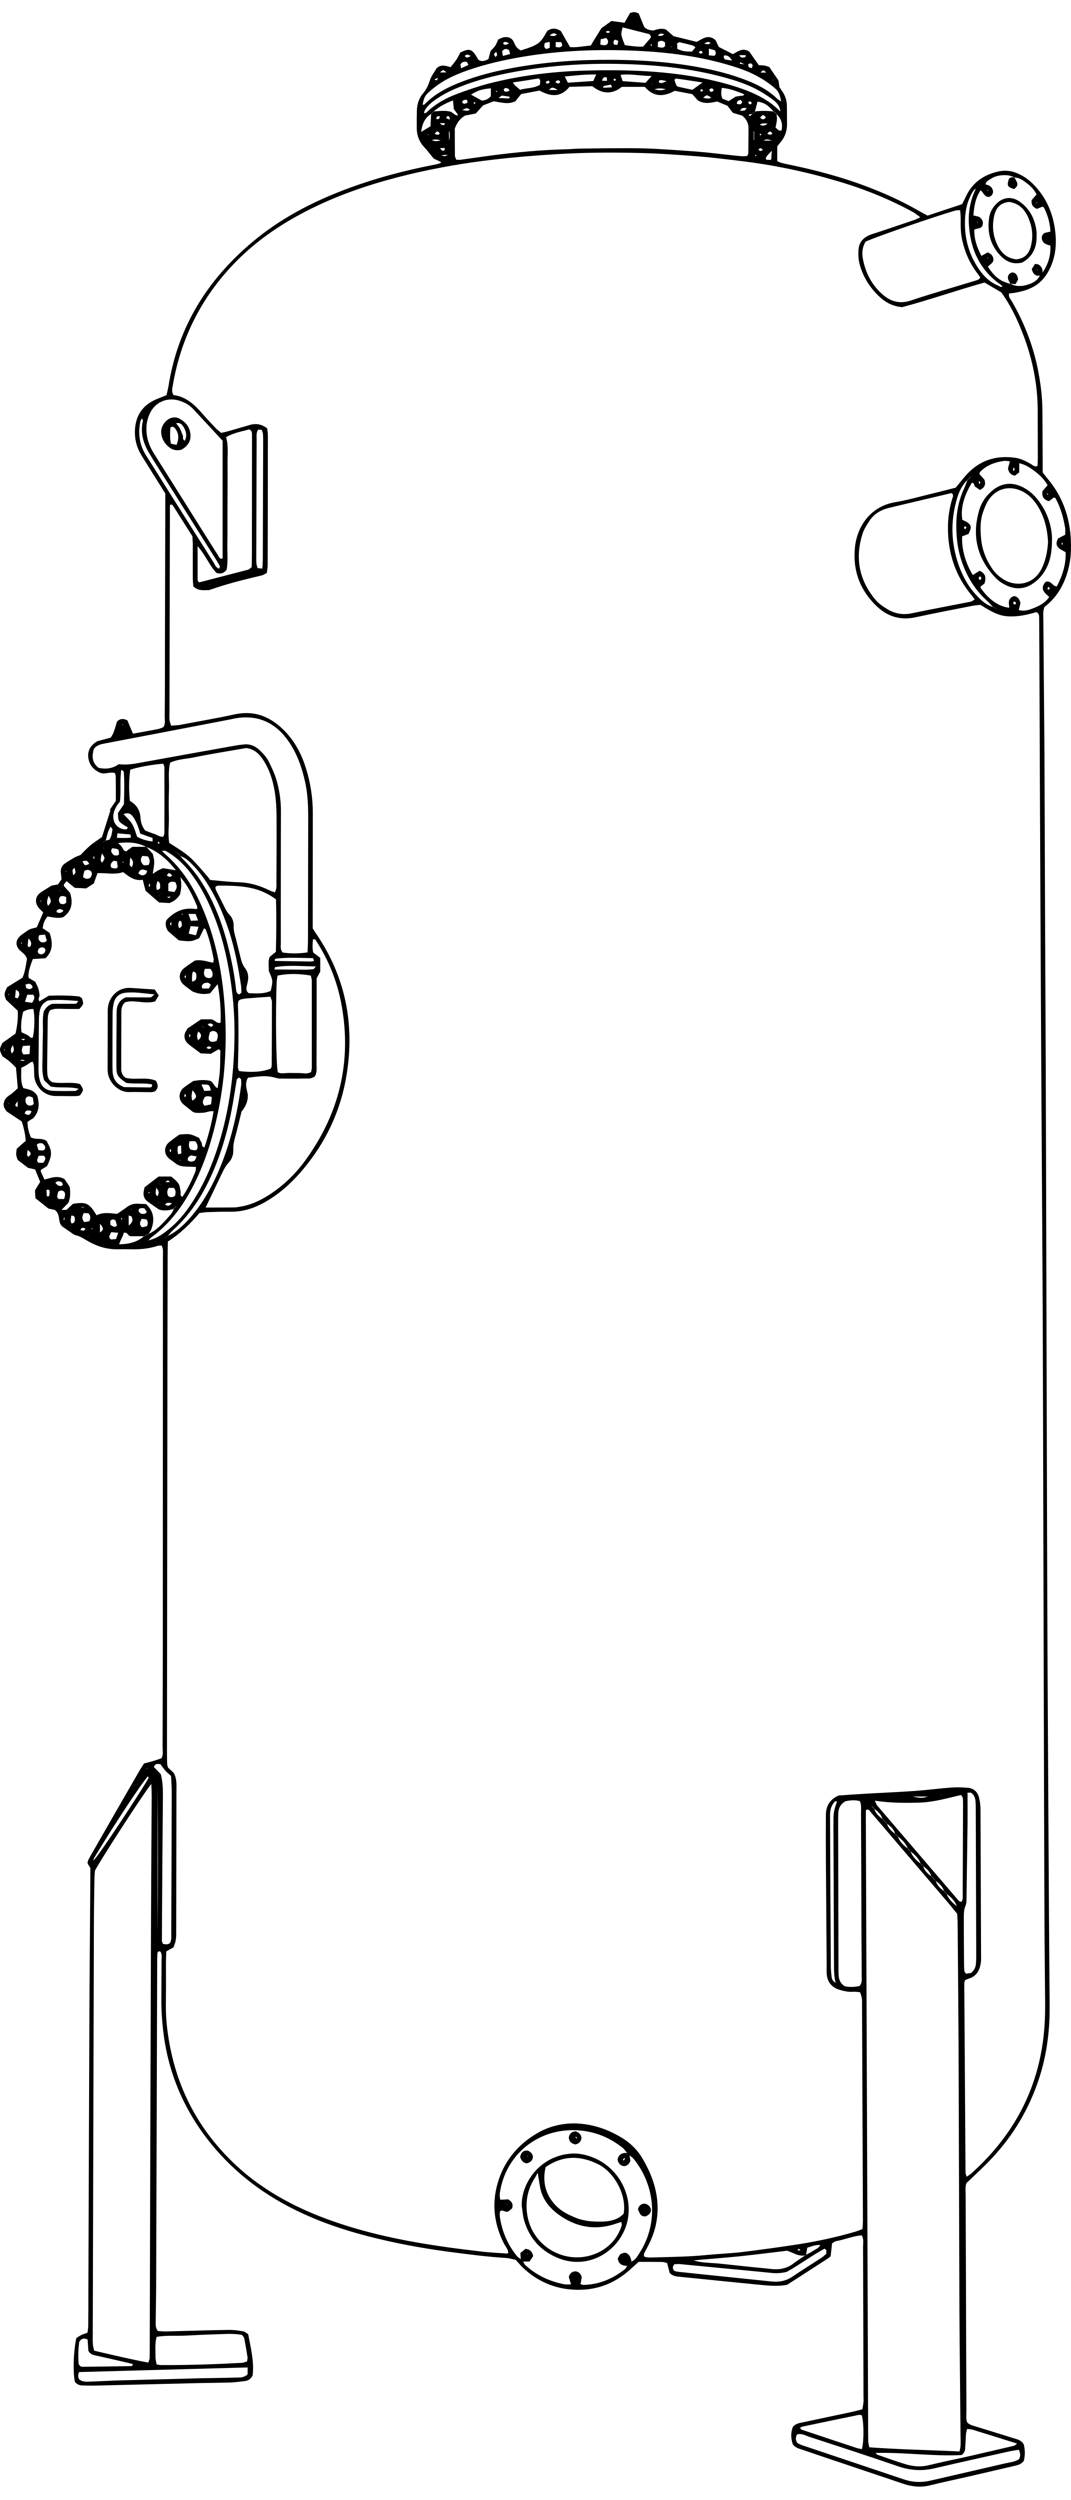 <?xml version="1.0" encoding="UTF-8"?> <svg xmlns="http://www.w3.org/2000/svg" width="177" height="413" viewBox="0 0 177 413" fill="none"><path fill-rule="evenodd" clip-rule="evenodd" d="M14.94 308.585C14.791 308.343 14.68 308.195 14.605 308.046C14.549 307.953 14.512 307.842 14.456 307.712C14.512 307.563 14.531 307.377 14.605 307.229C14.791 306.857 14.996 306.504 15.201 306.151C17.819 301.582 20.443 297.018 23.073 292.461C23.315 292.052 23.576 291.662 23.799 291.309C24.357 291.16 24.86 291.049 25.344 290.9C25.79 290.77 26.218 290.603 26.684 290.455C27.019 289.86 26.87 289.21 26.87 288.578C26.889 283.024 26.889 277.452 26.907 271.897C26.907 267.105 26.926 212.312 26.926 207.501C26.926 206.944 27.019 206.349 26.721 205.755C26.46 205.773 26.218 205.736 26.014 205.811C24.599 206.275 23.166 206.405 21.677 206.368C20.983 206.356 20.282 206.356 19.574 206.368C17.769 206.424 16.094 205.922 14.549 205.03C13.879 204.659 13.265 204.213 12.502 204.046C12.186 203.972 11.888 203.712 11.609 203.507C11.162 203.229 10.753 202.913 10.362 202.653C9.431 201.947 10.12 200.609 9.04 199.866C8.798 199.811 8.408 199.736 7.998 199.643C7.291 199.068 6.565 198.492 5.858 197.934C5.821 197.452 5.802 197.061 5.783 196.634C6.044 196.188 6.323 195.743 6.64 195.241C6.36 194.535 6.063 193.848 5.802 193.179C5.355 193.086 5.02 193.012 4.63 192.919C4.071 192.492 3.476 192.027 2.917 191.6C2.62 190.746 2.62 190.746 2.768 189.761C3.215 189.352 3.736 188.907 4.257 188.461C4.164 187.309 3.922 186.232 3.587 185.247C2.713 184.671 1.875 184.114 1.149 183.631C0.703 183.13 0.498 182.665 0.647 182.108C0.777 181.569 1.112 181.216 1.596 180.9C2.08 180.603 2.471 180.176 2.936 179.767C2.843 178.616 2.75 177.52 2.638 176.368C2.285 176.015 1.931 175.625 1.521 175.291C1.168 174.993 0.777 174.752 0.405 174.492C-0.135 173.377 -0.135 173.377 0.405 172.281C1.149 171.761 1.856 171.241 2.564 170.739C2.843 169.495 3.01 168.287 2.936 166.969C2.34 166.411 1.708 165.817 1 165.148C0.647 164.219 0.647 164.219 1.168 163.086C1.95 162.603 2.787 162.083 3.718 161.507C4.164 160.504 4.295 159.352 4.462 158.368C4.22 157.736 3.848 157.476 3.494 157.179C2.378 156.269 2.508 155.117 3.718 154.318C4.108 154.058 4.462 153.743 4.871 153.538C5.225 153.371 5.635 153.315 6.081 153.185C6.435 152.386 6.77 151.569 7.142 150.715C6.881 150.455 6.602 150.232 6.398 149.972C5.672 149.08 5.839 148.021 6.77 147.39C7.291 147.037 7.849 146.721 8.519 146.294C8.761 146.238 9.152 146.182 9.58 146.108C9.785 145.811 9.971 145.532 10.176 145.235C10.138 144.808 10.064 144.417 10.045 144.009C10.027 143.452 10.25 142.969 10.715 142.653C11.236 142.281 11.795 141.947 12.353 141.631C12.651 141.464 12.986 141.371 13.302 141.241C13.842 140.702 14.345 140.145 14.921 139.662C15.498 139.179 16.15 138.77 16.857 138.269C17.304 136.839 17.788 135.352 18.253 133.848C18.216 133.835 18.178 133.817 18.141 133.792C18.458 133.309 18.774 132.826 19.146 132.287C19.146 130.987 19.146 129.65 19.128 128.294C19.128 128.126 19.072 127.959 19.016 127.718C18.234 127.421 17.415 127.959 16.615 127.681C15.461 127.198 14.717 126.362 14.586 125.061C14.475 123.891 15.052 123.055 16.075 122.442C16.764 122.256 17.49 122.071 18.309 121.848C18.458 121.588 18.662 121.291 18.774 120.975C18.997 120.38 19.165 119.767 19.332 119.21C19.854 118.653 20.393 118.69 21.045 118.987C21.342 119.681 21.653 120.417 21.975 121.198C23.371 120.938 24.692 120.715 25.995 120.455C26.349 120.399 26.665 120.25 26.982 120.139C27.372 119.582 27.224 118.987 27.224 118.411C27.261 114.325 27.261 110.219 27.261 106.133C27.286 98.529 27.304 90.919 27.317 83.303C27.317 82.727 27.317 82.151 27.317 81.52C26.485 80.182 25.648 78.845 24.804 77.507C24.32 76.709 23.799 75.928 23.315 75.111C22.546 73.823 22.211 72.424 22.31 70.913C22.459 68.609 23.576 66.956 25.716 66.009C26.293 65.749 26.889 65.544 27.521 65.284C27.633 64.746 27.763 64.244 27.856 63.724C29.401 54.027 34.24 46.263 41.684 40.003C46.207 36.195 51.381 33.464 56.89 31.365C61.822 29.489 66.921 28.133 72.095 27.148C72.337 27.111 72.542 27.018 72.765 26.944C72.821 26.925 72.84 26.851 72.914 26.777C72.504 26.578 72.108 26.393 71.723 26.219C71.611 26.108 71.537 26.015 71.462 25.941C71.016 25.402 70.606 24.826 70.122 24.325C69.322 23.47 68.913 22.467 68.875 21.315C68.863 20.325 68.869 19.328 68.894 18.325C68.913 17.247 69.21 16.244 69.936 15.408C70.476 14.777 70.792 14.052 71.053 13.253C71.276 12.566 71.76 11.953 72.132 11.303C72.84 10.597 73.64 10.838 74.459 11.099C74.794 10.69 75.129 10.3 75.408 9.873C75.668 9.501 75.855 9.074 76.078 8.684C77.641 7.885 78.069 8.071 79.037 9.854C79.595 10.263 80.117 10.058 80.712 9.78C80.824 9.352 80.954 8.907 81.084 8.405C81.326 8.145 81.643 7.866 81.866 7.532C82.052 7.235 82.164 6.9 82.331 6.529C82.629 6.399 82.927 6.213 83.262 6.157C84.043 6.027 84.676 6.306 84.974 7.068C85.197 7.662 85.532 8.071 86.072 8.331C89.162 7.365 89.292 7.123 90.427 5.136C91.134 4.597 91.897 4.597 92.698 5.136C93.163 5.972 93.665 6.826 94.205 7.774C95.322 7.885 96.457 7.606 97.63 7.532C97.909 7.068 98.169 6.622 98.448 6.176C98.709 5.749 98.988 5.303 99.398 4.653C99.807 4.356 100.421 3.928 101.054 3.464C101.761 3.557 102.45 3.668 103.213 3.761C103.536 3.191 103.84 2.653 104.125 2.145C104.832 1.941 104.832 1.941 105.558 2.219C105.837 2.907 106.135 3.65 106.451 4.43C106.805 4.839 107.307 4.987 107.959 5.043C108.517 4.894 109.187 4.578 110.062 4.876C110.378 5.154 110.806 5.544 111.309 5.972C112.537 6.269 113.84 6.603 115.143 6.919C116.148 6.38 117.116 5.582 118.269 6.659C118.406 6.944 118.58 7.309 118.791 7.755C119.523 8.126 120.298 8.523 121.117 8.944C121.992 8.461 122.848 7.811 123.853 8.554C124.355 9.278 124.858 9.984 125.398 10.764C125.695 10.783 126.049 10.783 126.384 10.838C126.663 10.894 126.924 11.006 127.147 11.08C127.649 11.823 128.096 12.473 128.654 13.29C128.692 13.514 128.748 13.922 128.822 14.405C128.971 14.628 129.176 14.925 129.362 15.204C129.821 15.922 130.05 16.702 130.05 17.544C130.069 18.473 130.05 19.402 130.069 20.349C130.106 21.501 129.79 22.541 129.045 23.433C128.859 23.656 128.692 23.897 128.45 24.176C128.45 24.931 128.45 25.743 128.45 26.609C129.045 26.944 129.678 27.037 130.292 27.167C135.168 28.17 139.97 29.47 144.604 31.346C147.173 32.368 149.648 33.557 152.03 34.931C152.44 35.173 152.849 35.377 153.296 35.619C155.194 34.987 157.074 34.356 159.009 33.724C159.214 33.297 159.437 32.907 159.623 32.479C160.722 30.102 162.657 28.82 165.132 28.3C166.063 28.114 166.994 28.188 167.905 28.541C168.966 28.95 169.878 29.563 170.679 30.343C172.986 32.628 174.14 35.452 174.438 38.647C174.568 40.096 174.494 41.563 174.047 42.975C173.712 44.052 173.247 45.037 172.521 45.928C171.255 47.489 169.506 48.065 167.626 48.38C167.329 48.436 167.049 48.436 166.77 48.473C166.621 49.068 167.012 49.402 167.235 49.792C169.208 53.21 170.641 56.832 171.46 60.696C171.944 63.055 172.26 65.433 172.279 67.829C172.298 70.597 172.298 73.346 172.316 76.096C172.316 76.727 172.316 77.377 172.316 78.027C172.577 78.362 172.819 78.696 173.079 79.012C175.48 81.817 176.709 85.123 176.95 88.783C177.062 90.547 177.006 92.294 176.56 94.003C175.983 96.213 174.996 98.164 173.284 99.705C173.024 99.947 172.744 100.17 172.614 100.263C172.316 101.099 172.428 101.749 172.428 102.38C172.484 109.755 172.558 117.13 172.614 124.486C172.67 138.362 172.707 152.219 172.782 166.095C172.893 186.455 173.024 256.814 173.135 277.173C173.247 295.247 173.321 313.34 173.47 331.414C173.507 335.91 172.875 340.275 171.33 344.492C169.599 349.229 166.975 353.408 163.439 357.03C162.266 358.256 161.001 359.39 159.717 360.634C159.493 361.229 159.586 361.934 159.586 362.64C159.605 367.433 159.623 372.225 159.642 377.018C159.661 384.114 159.679 391.191 159.717 398.269C159.717 398.9 159.605 399.551 159.847 400.164C160.294 400.628 160.889 400.702 161.429 400.888C163.439 401.52 165.467 402.114 167.477 402.764C168.073 402.95 168.762 403.043 169.19 403.786C169.413 404.64 169.432 405.606 169.208 406.498C168.762 407.111 168.185 407.222 167.608 407.352C165.095 407.928 162.601 408.523 160.089 409.099C157.967 409.582 155.845 410.027 153.742 410.547C152.216 410.938 150.727 410.789 149.257 410.287C145.87 409.136 142.483 408.021 139.095 406.869C136.936 406.145 134.778 405.421 132.619 404.677C132.06 404.492 131.465 404.38 131.018 403.767C130.702 402.857 130.664 401.835 131.037 400.888C131.483 400.405 131.986 400.275 132.507 400.182C135.261 399.6 138.01 399.018 140.752 398.436C141.329 398.306 141.887 398.157 142.52 397.99C142.594 397.582 142.669 397.191 142.706 396.801C142.743 396.504 142.706 396.207 142.706 395.928C142.687 387.662 142.669 379.414 142.631 371.167C142.631 370.554 142.799 369.885 142.408 369.253C140.938 369.365 139.579 369.978 138.146 370.219C137.941 370.275 137.755 370.442 137.513 370.572C137.439 371.222 137.383 371.854 137.271 372.727C137.141 372.838 136.862 373.061 136.564 373.247C134.405 374.659 132.228 376.034 130.088 377.427C128.357 377.761 126.663 377.52 124.969 377.371C123.053 377.185 121.117 376.981 119.2 376.795C116.805 376.56 114.417 376.318 112.035 376.071C111.551 376.034 111.123 375.904 110.676 375.476C110.564 375.012 110.416 374.455 110.248 373.823C109.969 373.767 109.708 373.656 109.429 373.656C108.145 373.637 106.861 373.637 105.558 373.637C105.13 374.027 104.72 374.362 104.348 374.715C101.426 377.464 97.965 378.597 94.019 378.17C91.134 377.854 88.622 376.647 86.5 374.677C86.035 374.232 85.625 373.73 85.216 373.303C84.658 373.191 84.211 373.043 83.746 373.006C80.47 372.801 77.213 372.374 73.975 371.947C69.564 371.352 65.19 370.535 60.873 369.421C56.257 368.232 51.79 366.671 47.584 364.442C42.057 361.526 37.367 357.606 33.663 352.554C30.294 347.947 28.117 342.82 27.205 337.173C26.851 334.907 26.665 332.64 26.665 330.356C26.665 328.145 26.702 325.916 26.702 323.687C26.702 323.241 26.814 322.739 26.46 322.349C26.163 322.294 26.032 322.461 26.014 322.721C25.989 323.241 25.977 323.767 25.977 324.3C25.927 341.848 25.871 359.396 25.809 376.944C25.809 379.117 25.753 381.272 25.735 383.445C25.735 383.965 25.66 384.504 26.088 385.061C26.46 385.08 26.926 385.136 27.391 385.136C30.909 385.043 34.407 384.931 37.925 384.876C38.688 384.876 39.451 384.987 40.196 385.117C40.456 385.154 40.679 385.396 41.014 385.582C41.443 387.848 42.019 390.114 41.759 392.38C41.461 392.993 41.014 393.272 40.456 393.328C39.656 393.421 38.837 393.551 38.018 393.569C36.324 393.625 34.612 393.625 32.919 393.662C27.298 393.792 21.677 393.941 16.038 394.071C15.219 394.108 14.4 394.071 13.582 394.052C13.098 394.034 12.67 393.866 12.372 393.439C12.037 391.804 12.13 388.517 12.614 386.232C12.837 386.083 13.116 385.879 13.433 385.73C13.73 385.581 14.084 385.489 14.456 385.34C14.512 384.931 14.586 384.541 14.586 384.133C14.605 382.386 14.605 380.622 14.605 378.876C14.661 362.306 14.717 345.755 14.791 329.204C14.829 322.349 14.903 315.513 14.94 308.585ZM29.103 199.272L29.159 199.216L29.122 199.291C28.998 199.414 28.867 199.538 28.731 199.662C27.893 199.996 27.037 200.052 26.256 199.792C25.604 199.346 25.046 198.938 24.469 198.529C23.948 198.176 23.669 197.674 23.725 197.043C23.743 196.764 23.818 196.467 23.892 196.133C24.655 195.538 25.437 194.944 26.218 194.349C26.944 194.349 27.633 194.349 28.284 194.349C28.619 194.628 28.898 194.832 29.14 195.092C29.345 195.297 29.531 195.538 29.643 195.798C29.755 196.114 29.755 196.486 29.848 196.82C29.922 197.117 29.662 197.507 30.145 197.712C31.039 196.374 31.727 194.962 32.304 193.495C32.379 193.291 32.36 193.068 32.397 192.77C31.709 192.752 31.132 192.715 30.555 192.696C29.959 192.678 29.401 192.51 28.936 192.12C28.619 191.86 28.266 191.656 27.949 191.396C27.056 190.634 27.056 189.408 27.968 188.665C28.508 188.219 29.085 187.829 29.643 187.421C31.392 187.272 31.392 187.272 32.919 187.978C33.012 188.182 33.123 188.461 33.291 188.702C33.458 188.962 33.216 189.427 33.793 189.538C34.426 187.606 34.966 185.656 35.301 183.575C34.612 183.464 34.072 183.817 33.514 183.817C32.937 183.835 32.342 183.91 31.895 183.687C31.299 183.204 30.778 182.832 30.294 182.405C29.438 181.662 29.476 180.38 30.387 179.656C30.89 179.266 31.43 178.931 31.932 178.578C32.956 178.393 33.942 178.337 34.798 178.56C35.357 178.894 35.394 179.544 35.971 179.749C36.101 178.801 36.25 177.928 36.324 177.055C36.399 175.904 36.399 174.733 36.417 173.563C36.417 173.489 36.269 173.433 36.157 173.321C35.71 173.563 35.264 173.823 34.836 174.083C34.221 174.046 33.626 174.027 33.179 174.009C32.416 173.433 31.746 172.969 31.113 172.448C30.592 172.003 30.35 171.39 30.555 170.702C30.667 170.386 30.89 170.089 31.002 169.885C31.82 169.328 32.546 168.845 33.235 168.38C33.923 168.38 34.556 168.38 34.928 168.38C35.617 168.529 35.822 169.16 36.455 168.938C36.529 166.839 36.38 164.758 35.971 162.566C35.505 163.142 35.096 163.625 34.724 164.089C33.663 164.312 32.695 164.182 31.765 163.755C31.299 163.383 30.816 163.068 30.369 162.678C29.476 161.916 29.494 160.671 30.406 159.947C31.002 159.464 31.634 159.074 32.193 158.684C33.272 158.461 34.221 158.851 35.226 159.037C35.264 158.777 35.338 158.591 35.319 158.442C34.984 156.789 34.631 155.136 33.998 153.538C33.979 153.464 33.849 153.427 33.719 153.352C33.44 153.928 33.16 154.486 32.919 154.987C31.578 155.563 31.578 155.563 29.55 155.34C28.954 154.839 28.34 154.3 27.763 153.798C27.224 152.962 27.317 152.219 27.633 151.848C29.14 150.325 30.611 149.934 32.267 150.157C32.379 150.176 32.509 150.139 32.621 150.12L32.677 150.195L32.602 150.139C32.584 149.972 32.602 149.786 32.546 149.637C31.82 147.928 31.039 146.275 29.792 144.882L29.755 144.826L29.792 144.863C30.052 145.866 29.978 146.832 29.755 147.743C29.327 148.43 28.805 148.876 28.005 149.173C27.484 149.154 26.851 149.117 26.293 149.08C25.493 148.393 24.804 147.798 24.06 147.148C23.911 146.628 23.78 146.071 23.594 145.328C22.273 145.588 21.305 144.808 20.356 144.065C18.942 144.547 17.527 144.176 16.113 144.232C15.908 144.789 15.722 145.346 15.498 145.941C15.089 146.219 14.642 146.479 14.233 146.758C13.526 146.721 12.893 146.684 12.353 146.665C11.869 146.256 11.46 145.941 10.995 145.551C10.808 145.792 10.678 145.959 10.548 146.126C10.529 146.164 10.566 146.238 10.585 146.387C10.883 146.721 11.236 147.111 11.572 147.482C12.111 149.136 11.869 150.51 10.436 151.513C9.524 151.773 8.668 151.513 7.849 151.383C7.235 152.294 7.235 152.294 7.049 153.334C7.421 153.575 7.793 153.835 8.203 154.114C8.705 155.637 8.817 157.068 7.514 158.294C6.77 158.343 6.075 158.387 5.43 158.424C4.816 159.947 4.555 161.154 4.778 161.563C5.095 161.749 5.43 161.953 5.821 162.176C5.988 162.529 6.193 162.882 6.323 163.253C6.435 163.588 6.472 163.941 6.528 164.294C6.602 164.647 6.193 165.037 6.528 165.408C7.049 165.092 7.551 164.795 8.073 164.479C9.71 164.424 11.348 164.424 12.967 164.591C13.191 164.609 13.377 164.795 13.544 164.888C13.842 165.873 13.842 165.873 13.116 166.671C12.558 166.671 11.925 166.671 11.292 166.671C10.585 166.671 9.878 166.616 9.171 166.653C8.854 166.671 8.519 166.801 8.277 166.876C7.868 167.489 7.905 168.083 7.886 168.678C7.849 171.13 7.818 173.582 7.793 176.034C7.793 176.498 7.793 176.981 7.831 177.445C7.886 177.965 8.054 178.467 8.631 178.764C10.138 179.08 11.739 178.653 13.228 179.08C13.861 180.027 13.861 180.027 13.209 180.956C13.005 180.993 12.781 181.068 12.558 181.068C11.441 181.086 10.325 181.049 9.208 181.049C7.31 181.068 5.746 179.47 5.653 177.631C5.635 177.092 5.635 176.572 5.597 176.052C5.579 175.829 5.486 175.643 5.411 175.383C4.965 175.458 4.723 175.755 4.425 175.922C4.146 176.089 3.829 176.238 3.513 176.405C3.531 177.557 3.345 178.671 3.866 179.749C4.723 179.953 5.635 180.065 6.174 181.049C6.509 182.294 6.565 183.575 5.467 184.746C5.374 184.801 5.225 184.876 5.076 184.969C4.89 185.099 4.704 185.21 4.555 185.321C4.536 186.306 4.797 187.123 5.095 187.885C5.97 188.312 6.956 187.922 7.7 188.479C8.65 190.17 8.668 190.746 7.775 192.64C7.477 192.808 7.123 193.012 6.788 193.235C6.751 193.253 6.751 193.328 6.733 193.513C6.9 193.885 7.105 194.349 7.347 194.851C8.426 194.591 9.413 194.108 10.641 194.758C10.902 195.13 11.255 195.65 11.534 196.077C11.627 197.043 11.665 197.842 11.292 198.696C10.976 199.03 10.622 199.402 10.157 199.866C10.492 199.866 10.715 199.866 10.976 199.866C11.33 199.532 11.72 199.179 12.055 198.863C14.27 198.51 14.735 198.733 15.964 200.758C17.043 200.182 18.216 200.424 19.351 200.517C19.909 200.145 20.449 199.792 20.97 199.402C21.51 198.993 22.105 198.808 22.775 198.845C23.241 198.863 23.706 198.882 24.134 198.9C25.418 200.089 25.567 201.445 25.046 202.95C24.934 203.266 24.73 203.563 24.562 203.879C24.314 203.99 24.066 204.102 23.818 204.213C23.061 204.213 22.31 204.213 21.566 204.213C21.119 204.157 21.063 203.452 20.449 203.656C20.337 204.25 19.909 204.808 19.686 205.551C21.287 205.513 22.664 205.216 23.799 204.195C24.047 204.083 24.295 203.965 24.544 203.842C25.772 203.284 26.684 202.318 27.577 201.334C28.024 200.814 28.564 200.349 28.712 199.625C28.837 199.513 28.967 199.396 29.103 199.272ZM104.013 373.916C104.137 373.804 104.261 373.693 104.385 373.582C105.074 373.284 105.39 372.634 105.763 372.058C108.908 367.061 108.182 360.968 104.795 356.715C104.59 356.436 104.274 356.25 104.013 356.027C103.889 355.916 103.771 355.798 103.66 355.674C103.399 355.377 103.176 355.006 102.859 354.764C100.496 352.907 97.816 351.903 94.763 351.885C88.826 351.829 83.876 355.804 82.722 361.6C82.61 362.176 82.499 362.752 82.703 363.383C83.169 363.365 83.615 363.328 83.988 363.309C84.546 363.662 84.862 364.034 84.639 364.795C84.434 364.962 84.136 365.204 83.988 365.334C83.392 365.501 83.057 364.925 82.666 365.278C82.629 365.408 82.592 365.52 82.592 365.631C82.592 365.873 82.592 366.114 82.629 366.337C83.001 368.696 83.913 370.814 85.421 372.671C85.588 372.894 85.867 373.024 86.091 373.21C86.215 373.321 86.333 373.439 86.444 373.563C86.575 373.767 86.649 374.009 86.798 374.157C88.659 375.866 90.855 376.888 93.312 377.352C93.647 377.408 94 377.352 94.373 377.352C94.224 376.888 94.112 376.461 94 376.126C94.205 375.495 94.54 375.235 95.117 375.198C95.675 375.272 96.01 375.625 96.141 376.182C96.079 376.566 96.01 376.944 95.936 377.315C96.141 377.371 96.252 377.445 96.364 377.445C98.988 377.408 101.259 376.442 103.287 374.845C103.455 374.696 103.529 374.455 103.66 374.269C103.771 374.145 103.889 374.027 104.013 373.916ZM95.229 376.015L95.21 376.034L95.173 375.978L95.229 376.015ZM8.668 147.315L8.724 147.371L8.687 147.315L8.612 147.278L8.668 147.315ZM159.754 359.575C160.107 359.334 160.312 359.222 160.48 359.074C167.757 352.572 171.925 344.529 172.614 334.758C172.707 333.532 172.726 332.306 172.726 331.08C172.707 327.625 172.651 324.17 172.633 320.715C172.521 300.999 172.409 231.284 172.298 211.569C172.167 190.616 172.037 169.681 171.944 148.727C171.87 135.334 171.832 121.941 171.777 108.529C171.764 106.374 171.752 104.213 171.739 102.046C171.739 101.693 171.721 101.321 171.274 101.117C169.748 101.563 168.166 101.934 166.491 101.804C164.779 101.693 163.42 100.746 162.006 99.91C161.466 99.984 160.926 100.021 160.424 100.133C157.372 100.727 154.319 101.321 151.286 101.972C148.866 102.492 146.782 101.897 144.976 100.226C142.129 97.551 140.901 94.263 141.291 90.418C141.589 87.334 143.562 83.73 147.88 82.969C150.02 82.616 152.105 82.003 154.208 81.501C155.51 81.185 156.813 80.851 157.948 80.554C158.786 79.569 159.437 78.659 160.238 77.897C162.378 75.854 164.965 75.204 167.85 75.631C168.799 75.78 169.636 76.225 170.437 76.69C170.734 76.876 170.995 77.173 171.46 76.987C171.479 76.616 171.516 76.207 171.516 75.798C171.516 73.111 171.51 70.418 171.497 67.718C171.479 63.278 170.567 59.006 168.948 54.9C168.036 52.541 166.919 50.294 165.486 48.306C164.518 47.73 163.606 47.191 162.713 46.671C158.06 47.972 153.519 49.569 149.09 50.739C147.396 50.591 146.223 49.866 145.181 48.863C143.767 47.489 142.743 45.873 142.166 43.996C141.868 43.086 141.813 42.157 141.887 41.21C141.961 40.114 142.576 39.371 143.543 38.907C143.953 38.702 144.418 38.591 144.865 38.442C146.968 37.736 149.071 37.031 151.193 36.306C151.453 36.232 151.695 36.065 152.086 35.879C151.639 35.563 151.342 35.303 151.007 35.099C146.893 32.832 142.538 31.105 138.016 29.805C132.842 28.281 127.575 27.204 122.215 26.572C119.944 26.294 117.674 26.015 115.403 25.829C112.184 25.588 108.964 25.346 105.744 25.272C101.129 25.16 96.494 25.179 91.86 25.476C88.473 25.681 85.086 25.959 81.717 26.349C76.99 26.888 72.318 27.687 67.703 28.783C62.399 30.064 57.206 31.699 52.274 34.058C47.584 36.288 43.248 39.055 39.526 42.696C33.626 48.492 29.959 55.476 28.564 63.631C28.471 64.133 28.322 64.671 28.675 65.266C30.741 65.507 32.174 66.863 33.495 68.386C34.184 69.185 34.91 69.947 35.636 70.709C35.915 71.006 36.25 71.247 36.566 71.507C37.013 71.414 37.404 71.322 37.795 71.21C38.967 70.876 40.158 70.523 41.331 70.188C42.354 69.891 43.285 70.096 44.16 70.764C44.197 71.192 44.271 71.582 44.271 71.99C44.271 79.123 44.259 86.263 44.234 93.408C44.234 93.798 44.141 94.207 44.104 94.634C43.806 94.783 43.564 94.987 43.304 95.043C40.456 95.712 37.608 96.418 34.836 97.383C34.742 97.421 34.612 97.476 34.501 97.476C33.644 97.495 32.751 97.644 31.951 96.863C31.913 96.418 31.858 95.897 31.858 95.377C31.858 93.612 31.858 91.866 31.858 90.102C31.858 89.582 31.82 89.061 31.802 88.597C30.722 86.888 29.699 85.272 28.657 83.637C28.545 83.47 28.433 83.21 28.08 83.433C28.08 83.749 28.08 84.083 28.08 84.436C28.055 95.557 28.03 106.671 28.005 117.78C28.005 118.207 27.987 118.616 28.024 119.024C28.061 119.284 28.191 119.544 28.284 119.879C28.824 119.823 29.289 119.823 29.736 119.749C32.732 119.173 35.729 118.671 38.707 118.021C41.87 117.315 44.458 118.263 46.728 120.436C48.589 122.219 49.78 124.411 50.543 126.845C51.325 129.315 51.716 131.86 51.697 134.442C51.679 140.071 51.697 145.681 51.679 151.309C51.679 151.996 51.679 152.702 51.679 153.352C51.92 153.724 52.088 154.021 52.293 154.3C57.02 161.266 58.602 168.938 57.336 177.204C56.406 183.371 53.837 188.832 49.762 193.551C47.994 195.594 45.984 197.377 43.583 198.696C41.852 199.643 40.047 200.201 38.055 200.164C36.752 200.145 35.468 200.201 34.184 200.238C33.775 200.256 33.384 200.331 32.956 200.387C31.43 202.188 29.755 203.823 27.745 205.086C27.726 205.848 27.707 206.554 27.707 207.241C27.658 218.064 27.621 278.894 27.596 289.73C27.596 290.312 27.608 290.894 27.633 291.476C27.652 291.643 27.726 291.811 27.763 291.978C28.117 292.294 28.452 292.628 28.712 292.869C29.271 293.891 29.159 294.913 29.159 295.897C29.147 303.563 29.134 311.229 29.122 318.894C29.122 319.414 29.14 319.953 29.047 320.455C28.992 320.919 28.787 321.346 28.675 321.681C28.21 321.941 27.856 322.145 27.484 322.349C27.465 322.962 27.428 323.538 27.428 324.114C27.428 326.455 27.447 328.795 27.41 331.136C27.391 333.365 27.633 335.575 28.042 337.767C29.55 345.885 33.421 352.665 39.544 358.182C43.434 361.656 47.919 364.164 52.739 366.077C59.16 368.603 65.842 370.034 72.635 371.037C75.073 371.408 77.511 371.687 79.968 371.984C81.233 372.114 82.517 372.17 83.802 372.263C83.857 372.263 83.913 372.207 84.006 372.133C83.969 371.557 83.541 371.111 83.28 370.609C81.68 367.451 81.252 364.145 82.22 360.727C83.225 357.142 85.439 354.393 88.622 352.479C90.632 351.272 92.847 350.715 95.173 350.77C97.983 350.863 100.589 351.773 102.952 353.26C104.311 354.114 105.428 355.247 106.228 356.64C107.196 358.312 107.996 360.077 108.387 361.99C108.778 363.848 108.778 365.687 108.387 367.544C108.052 369.068 107.438 370.442 106.693 371.78C106.544 372.077 106.284 372.356 106.489 372.783C107.084 372.987 107.735 372.913 108.387 372.894C111.253 372.82 114.119 372.783 116.985 372.486C118.902 372.3 120.838 372.244 122.755 372.003C125.894 371.619 129.027 371.185 132.153 370.702C135.28 370.201 138.369 369.532 141.403 368.64C141.794 368.529 142.148 368.362 142.538 368.213C142.557 367.73 142.613 367.321 142.613 366.913C142.563 354.925 142.514 342.931 142.464 330.931C142.464 330.653 142.483 330.337 142.427 330.058C142.371 329.724 142.241 329.408 142.129 329.092C141.701 329.055 141.347 328.999 141.012 329.018C140.231 329.092 139.486 328.907 138.76 328.702C137.439 328.312 136.713 327.383 136.62 326.027C136.601 325.563 136.62 325.099 136.62 324.616C136.57 318.708 136.527 312.801 136.49 306.894C136.477 304.554 136.477 302.213 136.49 299.873C136.49 298.405 137.067 297.272 138.593 296.603C140.1 296.492 141.738 296.38 143.376 296.287C146.019 296.139 148.643 296.027 151.286 295.842C153.258 295.693 155.25 295.433 157.223 295.284C158.097 295.229 158.991 295.247 159.865 295.321C160.926 295.377 161.596 296.009 161.82 297.03C161.969 297.643 162.043 298.294 162.043 298.925C162.08 306.95 162.099 314.956 162.136 322.981C162.136 323.39 162.155 323.798 162.099 324.207C161.931 325.451 161.41 326.436 160.126 326.845C159.903 326.919 159.698 327.012 159.493 327.105C159.437 327.309 159.363 327.476 159.363 327.643C159.425 338.058 159.493 348.473 159.568 358.888C159.568 359.055 159.661 359.222 159.754 359.575ZM160.647 78.529C160.535 78.653 160.424 78.777 160.312 78.9C160.188 79.012 160.064 79.123 159.94 79.235C158.786 80.312 158.283 81.743 157.93 83.21C157.037 86.814 157.297 90.38 158.618 93.835C159.27 95.489 160.126 97.012 161.336 98.294C162.136 99.148 162.973 99.966 164.165 100.281C164.4 100.393 164.636 100.51 164.872 100.634L164.928 100.69L164.853 100.634C164.617 100.523 164.382 100.411 164.146 100.3C163.811 99.966 163.513 99.612 163.178 99.297C161.075 97.421 159.698 95.099 158.842 92.442C158.172 90.362 157.986 88.225 158.06 86.052C158.135 84.102 158.581 82.263 159.419 80.498C159.605 80.071 159.754 79.644 159.921 79.216C160.045 79.092 160.169 78.975 160.293 78.863C160.418 78.752 160.542 78.64 160.666 78.529L160.703 78.473L160.647 78.529ZM24.506 204.9C25.995 204.585 27.149 203.693 28.266 202.746C29.792 201.445 31.002 199.848 32.062 198.157C33.589 195.724 34.761 193.105 35.692 190.393C37.757 184.374 38.632 178.133 38.744 171.798C38.837 167.749 38.483 163.736 37.739 159.743C37.087 156.176 36.082 152.702 34.556 149.377C33.644 147.352 32.509 145.439 31.095 143.712C30.034 142.448 28.824 141.352 27.354 140.554C27.242 140.498 27.093 140.554 26.758 140.554C27.131 140.925 27.372 141.167 27.633 141.39C29.345 142.931 30.722 144.752 31.858 146.739C32.863 148.523 33.682 150.399 34.37 152.331C36.027 156.993 36.864 161.823 37.162 166.746C37.534 172.783 37.162 178.783 35.822 184.69C34.873 189 33.495 193.142 31.337 197.006C29.717 199.904 27.689 202.448 24.99 204.417C24.804 204.547 24.674 204.752 24.525 204.919C24.432 204.956 24.357 204.993 24.376 204.993C24.357 205.012 24.432 204.956 24.506 204.9ZM26.609 195.78L26.665 195.817L26.591 195.78C26.479 195.656 26.361 195.538 26.237 195.427L26.181 195.352L26.256 195.408C26.367 195.532 26.485 195.656 26.609 195.78ZM14.642 204.176L14.735 204.269L14.624 204.213L14.642 204.176ZM50.822 157.328C50.86 156.51 50.897 155.879 50.897 155.229C50.909 148.504 50.922 141.78 50.934 135.055C50.934 133.123 50.86 131.191 50.45 129.297C49.873 126.64 48.98 124.114 47.305 121.941C45.183 119.191 42.392 118.077 38.949 118.653C38.707 118.69 38.483 118.764 38.26 118.801C35.046 119.421 31.827 120.04 28.601 120.659C24.804 121.39 21.014 122.114 17.229 122.832C16.634 122.944 16.075 123.055 15.517 123.687C15.219 124.764 15.089 125.916 16.299 126.845C17.509 127.105 18.625 126.956 19.63 126.232C21.138 126.436 22.571 126.102 24.004 125.842C28.967 124.938 33.923 124.046 38.874 123.167C39.339 123.074 39.805 123.037 40.27 122.981C41.256 122.851 42.112 123.204 42.838 123.854C43.49 124.467 44.085 125.117 44.476 125.916C44.904 126.808 45.332 127.699 45.63 128.647C46.17 130.393 46.43 132.176 46.43 134.015C46.412 137.86 46.412 141.724 46.412 145.588C46.412 148.987 46.393 152.368 46.412 155.767C46.412 156.269 46.281 156.826 46.709 157.346C47.975 157.532 49.296 157.551 50.822 157.328ZM26.944 204.529C27.192 204.417 27.434 204.306 27.67 204.195C29.401 203.377 30.722 202.04 31.913 200.591C33.589 198.547 34.873 196.263 35.952 193.848C37.999 189.222 39.153 184.356 39.842 179.359C39.898 179.024 39.879 178.671 39.842 178.318C39.823 178.207 39.619 178.114 39.488 177.984C39.321 178.133 39.191 178.244 39.135 178.3C38.837 180.046 38.595 181.718 38.279 183.371C37.422 187.755 36.12 191.972 34.072 195.947C32.639 198.715 30.834 201.222 28.489 203.303C28.191 203.582 27.968 203.916 27.689 204.213C27.441 204.325 27.192 204.43 26.944 204.529ZM23.073 293.835C23.197 293.612 23.315 293.383 23.427 293.148C23.315 293.383 23.197 293.619 23.073 293.854L23.036 293.891L23.073 293.835ZM16.745 139.216C16.981 139.105 17.217 138.987 17.453 138.863C17.676 138.808 17.881 138.752 18.067 138.715C18.458 138.157 18.495 137.582 18.588 137.024C18.607 136.913 18.42 136.764 18.271 136.541C17.788 137.34 17.676 138.139 17.471 138.882C17.223 138.993 16.981 139.105 16.745 139.216ZM28.712 140.628C28.948 140.739 29.184 140.851 29.42 140.962C29.531 141.086 29.649 141.21 29.773 141.334C29.959 141.557 30.108 141.798 30.313 142.003C32.342 144.009 33.849 146.349 35.077 148.894C36.343 151.551 37.236 154.318 37.906 157.179C38.39 159.222 38.781 161.284 39.004 163.383C39.042 163.736 39.06 164.089 39.507 164.275C39.619 164.188 39.749 164.089 39.898 163.978C39.879 163.551 39.898 163.142 39.823 162.752C39.377 159.687 38.781 156.64 37.813 153.687C36.808 150.678 35.543 147.798 33.737 145.179C32.881 143.972 31.951 142.857 30.816 141.928C30.499 141.687 30.108 141.538 29.755 141.352C29.631 141.229 29.513 141.105 29.401 140.981C29.165 140.857 28.936 140.739 28.712 140.628ZM30.108 154.318C30.034 154.374 29.959 154.43 29.978 154.411C29.959 154.43 30.015 154.374 30.09 154.318H30.108ZM70.923 24.064L70.941 24.046C71.016 24.139 71.072 24.213 70.978 24.083C71.127 24.157 71.034 24.102 70.923 24.064ZM124.393 18.808C124.188 18.919 123.853 18.715 123.741 19.086C124.095 19.272 124.169 18.901 124.374 18.789C124.498 18.665 124.622 18.541 124.746 18.418C125.807 18.269 126.868 18.306 127.929 18.418C128.04 18.541 128.158 18.665 128.282 18.789C128.561 19.569 128.301 20.349 128.171 21.074C128.506 21.334 128.673 21.705 129.157 21.538C129.399 20.461 129.12 19.551 128.264 18.808C128.14 18.684 128.015 18.566 127.891 18.455C126.849 17.303 126.328 16.969 125.193 16.783C125.056 17.328 124.914 17.879 124.765 18.436C124.641 18.56 124.517 18.684 124.393 18.808ZM71.276 18.808C70.215 19.458 69.769 20.442 69.601 21.798C70.197 21.427 70.662 21.148 71.146 20.869C71.183 20.145 71.22 19.476 71.258 18.789C71.382 18.665 71.506 18.541 71.63 18.418C72.598 18.343 73.584 18.195 74.552 18.473C75.482 19.16 75.482 19.16 75.687 18.956C75.464 18.647 75.234 18.331 74.998 18.009C74.961 17.563 74.924 17.136 74.868 16.597C73.621 17.061 72.56 17.619 71.648 18.436C71.524 18.56 71.4 18.684 71.276 18.808ZM128.952 18.436C128.915 17.526 128.338 16.913 127.687 16.43C126.793 15.78 125.844 15.167 124.858 14.665C122.922 13.681 120.838 13.068 118.735 12.529C112.909 11.061 106.954 10.597 100.961 10.541C95.582 10.504 90.204 10.913 84.881 11.897C81.885 12.455 78.944 13.179 76.097 14.312C74.663 14.87 73.305 15.538 72.039 16.411C71.332 16.913 70.643 17.451 70.197 18.25C70.141 18.38 70.122 18.547 70.067 18.715C70.253 18.677 70.383 18.677 70.439 18.622C71.946 17.154 73.733 16.17 75.668 15.464C77.325 14.851 78.981 14.275 80.675 13.829C85.793 12.51 91.023 11.842 96.308 11.674C102.636 11.489 108.964 11.619 115.217 12.752C117.916 13.253 120.596 13.904 123.183 14.87C125.323 15.687 127.352 16.746 128.952 18.436ZM29.066 143.767C27.763 142.077 26.2 140.684 24.171 139.904C22.72 139.142 21.194 139.068 19.5 139.272C19.723 139.476 19.909 139.588 20.021 139.755C20.207 139.978 20.319 140.238 20.486 140.479C20.542 140.554 20.691 140.572 20.84 140.647C21.175 140.386 21.547 140.126 21.882 139.885C22.682 139.885 23.427 139.885 24.19 139.885C24.525 140.256 24.86 140.628 25.251 141.055C25.325 141.464 25.493 141.91 25.493 142.374C25.493 142.987 25.344 143.6 25.251 144.362C25.586 144.139 25.809 143.972 26.051 143.823C26.293 143.693 26.553 143.582 26.926 143.414C27.596 143.526 28.322 143.637 29.066 143.767ZM161.336 31.105C160.759 31.476 160.517 32.071 160.256 32.665C159.754 33.743 159.568 34.894 159.493 36.065C159.326 39.13 160.052 41.972 161.82 44.517C162.62 45.687 163.643 46.653 164.984 47.191C165.188 47.266 165.393 47.526 165.672 47.303C165.56 47.191 165.486 47.099 165.393 47.043C162.024 44.684 160.442 41.377 160.145 37.383C159.958 35.173 160.331 33.074 161.317 31.086L161.336 31.105ZM138.128 327.532L138.183 327.588L138.109 327.551C137.867 326.64 137.83 325.712 137.83 324.764C137.805 317.061 137.774 309.352 137.737 301.637C137.737 299.352 137.737 299.352 138.332 297.569C137.979 297.476 137.83 297.755 137.681 297.978C137.178 298.684 137.16 299.501 137.178 300.318C137.216 308.547 137.253 316.777 137.309 325.024C137.327 325.544 137.383 326.065 137.439 326.585C137.495 327.012 137.718 327.346 138.128 327.532ZM133.214 372.523C132.079 372.857 131.186 372.151 130.088 371.798C127.575 372.095 124.969 372.43 122.345 372.708C119.796 372.969 117.209 373.154 114.622 373.396C115.999 373.823 117.413 373.786 118.809 373.916C120.559 374.102 122.289 374.287 124.039 374.473C125.137 374.585 126.254 374.678 127.352 374.808C128.748 374.975 130.032 374.77 131.167 373.879C131.818 373.396 132.507 372.95 133.177 372.486C133.586 372.263 134.014 372.077 134.387 371.817C134.778 371.557 135.299 371.408 135.559 370.851C134.74 370.795 134.108 371.092 133.419 371.297C133.345 371.724 133.27 372.133 133.214 372.523ZM122.662 19.105C122.103 18.938 121.601 18.789 121.117 18.64C120.819 18.25 120.54 17.879 120.224 17.47C119.665 17.247 119.07 16.987 118.511 16.764C117.413 17.006 116.371 17.229 115.329 16.578C115.068 16.281 114.752 15.947 114.417 15.557C113.449 15.371 112.481 15.185 111.514 14.999C109.708 16.003 108.033 16.077 106.563 14.349C105.335 14.349 104.125 14.349 102.766 14.349C101.222 15.594 99.565 15.594 97.89 14.238C96.625 14.275 95.34 14.312 94.112 14.349C92.605 16.207 90.911 15.91 89.162 14.962C88.156 15.148 87.189 15.334 86.128 15.538C85.83 15.91 85.495 16.318 85.179 16.727C83.969 17.303 82.796 16.913 81.587 16.727C80.973 16.969 80.321 17.229 79.837 17.414C79.335 17.972 78.944 18.399 78.628 18.752C77.92 18.882 77.343 18.993 76.878 19.086C76.041 19.569 75.557 20.219 75.166 21.222C75.166 22.578 75.166 24.157 75.184 25.736C75.184 25.941 75.333 26.145 75.408 26.387C75.706 26.387 75.929 26.424 76.152 26.387C77.902 26.145 79.633 25.904 81.363 25.662C85.439 25.142 89.515 24.752 93.61 24.659C94.373 24.64 95.136 24.547 95.899 24.547C99.342 24.51 102.804 24.436 106.247 24.51C109.169 24.585 112.091 24.826 115.012 25.03C116.985 25.179 118.958 25.439 120.949 25.643C121.806 25.718 122.662 25.885 123.462 25.773C123.574 25.588 123.667 25.476 123.667 25.383C123.685 23.972 123.704 22.578 123.704 21.185C123.704 20.387 123.388 19.699 122.662 19.105ZM33.309 169.402H33.328C33.44 169.526 33.551 169.643 33.663 169.755L33.7 169.829L33.644 169.773C33.533 169.65 33.421 169.526 33.309 169.402ZM166.993 46.894L166.956 46.857C167.887 47.377 168.892 47.322 169.841 47.024C170.679 46.764 171.479 46.356 171.87 45.483C171.994 45.359 172.118 45.235 172.242 45.111C173.191 43.736 173.694 42.232 173.582 40.56C172.912 40.393 172.354 40.207 172.205 39.538C172.093 39.111 172.242 38.739 172.633 38.479C172.949 38.405 173.265 38.331 173.6 38.257C173.526 36.808 173.154 35.544 172.558 34.337C172.521 34.244 172.391 34.207 172.279 34.133C171.981 34.263 171.665 34.393 171.367 34.504C170.734 34.244 170.399 33.835 170.492 33.055C170.734 32.777 171.032 32.442 171.311 32.127C170.939 31.365 170.418 30.826 169.822 30.362C169.171 29.86 168.538 29.34 167.664 29.322L167.682 29.34C167.049 28.969 166.361 28.894 165.635 28.95C164.984 28.987 164.369 29.154 163.811 29.507C163.439 29.749 162.973 29.916 162.862 30.455C163.569 30.603 164.072 30.938 164.127 31.718C164.053 32.127 163.83 32.461 163.383 32.535C162.676 32.517 162.545 31.811 162.062 31.421C161.205 32.702 160.982 34.114 160.87 35.582C161.255 35.681 161.578 35.761 161.838 35.823C162.285 36.176 162.527 36.566 162.415 37.068C162.285 37.866 161.503 37.662 161.019 37.941C160.982 39.52 161.485 40.913 162.192 42.269C162.589 42.046 162.936 41.854 163.234 41.693C163.792 41.916 164.09 42.232 164.165 42.733C164.276 43.458 163.55 43.662 163.271 44.071C164.462 45.835 165.318 46.467 166.993 46.894ZM154.319 310.331C154.431 310.442 154.549 310.56 154.673 310.684C154.84 311.501 155.455 311.984 156.069 312.43C156.193 312.554 156.311 312.671 156.422 312.783C156.757 313.693 157.409 314.343 158.172 314.9L158.153 314.919C157.818 314.009 157.167 313.377 156.404 312.82C156.28 312.696 156.162 312.578 156.05 312.467C155.827 311.687 155.268 311.167 154.654 310.702C154.53 310.591 154.406 310.473 154.282 310.349C154.17 310.238 154.053 310.12 153.928 309.996C153.724 309.216 153.165 308.696 152.533 308.25C152.409 308.126 152.291 308.009 152.179 307.897C151.844 306.987 151.174 306.356 150.43 305.798C150.305 305.674 150.181 305.557 150.057 305.445C149.741 304.517 149.071 303.885 148.308 303.328C148.196 303.216 148.078 303.099 147.954 302.975C147.75 302.195 147.191 301.693 146.558 301.229C146.434 301.105 146.316 300.987 146.205 300.876C146.081 300.752 145.963 300.634 145.851 300.523C145.646 299.724 145.088 299.222 144.437 298.777C144.325 298.653 144.207 298.535 144.083 298.424C144.058 298.386 144.027 298.356 143.99 298.331C144.027 298.356 144.065 298.374 144.102 298.386C144.226 298.51 144.35 298.628 144.474 298.739C144.679 299.538 145.256 300.04 145.87 300.504C145.981 300.616 146.099 300.733 146.223 300.857C146.348 300.969 146.465 301.086 146.577 301.21C146.782 302.009 147.359 302.51 147.973 302.956C148.097 303.08 148.221 303.198 148.345 303.309C148.68 304.219 149.332 304.869 150.095 305.408C150.206 305.532 150.324 305.65 150.448 305.761C150.783 306.671 151.416 307.34 152.198 307.879C152.322 307.99 152.44 308.108 152.551 308.232C152.756 309.012 153.333 309.532 153.966 309.978C154.077 310.102 154.195 310.219 154.319 310.331ZM158.563 404.956C158.842 404.064 158.749 403.359 158.749 402.671C158.693 395.817 158.6 388.981 158.563 382.145C158.507 367.154 158.47 352.182 158.414 337.21C158.377 330.783 158.321 324.337 158.265 317.91C158.265 317.334 158.228 316.739 158.19 316.145C157.8 315.681 157.446 315.216 157.074 314.77C155.362 312.764 153.649 310.758 151.937 308.752C149.245 305.594 146.546 302.436 143.841 299.278C143.674 299.074 143.525 298.758 143.097 299.037C143.097 299.687 143.097 300.393 143.097 301.08C143.159 317.167 143.221 333.253 143.283 349.34C143.345 366.071 143.407 382.801 143.469 399.532C143.469 400.758 143.469 401.984 143.488 403.229C143.488 403.544 143.599 403.879 143.655 404.269C148.643 404.64 153.538 404.715 158.563 404.956ZM25.009 294.69C23.873 296.009 16.541 307.34 15.685 309.03C15.666 309.402 15.61 309.866 15.61 310.331C15.573 312.913 15.517 315.476 15.517 318.058C15.455 340.523 15.393 362.987 15.331 385.451C15.331 386.027 15.312 386.622 15.35 387.198C15.368 387.532 15.461 387.866 15.554 388.312C18.514 388.999 21.454 389.705 24.506 390.281C24.599 389.984 24.711 389.78 24.73 389.557C24.748 388.925 24.748 388.275 24.748 387.643C24.804 366.448 24.86 345.272 24.934 324.095C24.953 314.975 25.027 305.854 25.065 296.733C25.065 296.157 25.046 295.582 25.009 294.69ZM129.101 16.764C128.859 15.52 128.692 15.074 127.891 14.424C127.091 13.755 126.216 13.161 125.286 12.659C123.797 11.823 122.196 11.266 120.577 10.783C115.534 9.278 110.378 8.628 105.167 8.387C98.895 8.108 92.642 8.331 86.426 9.371C83.355 9.891 80.34 10.56 77.399 11.582C75.855 12.12 74.328 12.752 72.951 13.625C72.207 14.108 71.499 14.647 70.867 15.222C70.159 15.873 70.048 16.244 69.843 17.322C69.955 17.303 70.104 17.303 70.159 17.247C71.909 15.427 74.105 14.349 76.431 13.458C78.888 12.529 81.438 11.86 84.025 11.359C88.92 10.411 93.87 9.947 98.858 9.891C104.851 9.817 110.806 10.133 116.687 11.34C119.2 11.86 121.694 12.547 124.076 13.551C125.695 14.238 127.221 15.092 128.487 16.356C128.636 16.486 128.841 16.578 129.101 16.764ZM33.979 199.476C35.692 199.476 37.218 199.476 38.744 199.458C39.023 199.458 39.321 199.383 39.619 199.346C41.573 199.049 43.285 198.195 44.904 197.099C46.97 195.705 48.719 193.996 50.208 192.027C56.071 184.133 58.23 175.365 56.387 165.687C55.68 162.046 54.321 158.628 52.293 155.489C52.181 155.284 52.069 155.061 51.716 155.191C51.66 155.916 51.586 156.659 51.772 157.365C52.181 157.662 52.553 157.941 52.926 158.238C52.926 159.037 52.926 159.78 52.926 160.486C52.721 160.894 52.516 161.247 52.33 161.619C52.33 162.275 52.33 162.925 52.33 163.569C52.33 167.656 52.33 171.743 52.311 175.848C52.311 176.479 52.423 177.13 52.032 177.835C51.79 177.928 51.492 178.151 51.157 178.151C49.52 178.188 47.882 178.188 46.244 178.17C45.965 178.17 45.667 178.077 45.388 178.003C43.88 177.575 42.392 177.873 40.977 178.021C40.363 179.117 40.847 180.065 40.959 180.845C40.996 182.089 40.475 182.944 39.916 183.631C39.563 185.061 39.265 186.362 38.911 187.662C38.707 188.387 38.52 189.111 38.558 189.891C38.595 190.746 38.316 191.526 37.72 192.139C37.311 192.585 37.05 193.086 36.79 193.606C35.896 195.501 34.984 197.377 33.979 199.476ZM45.407 147.408C45.76 146.832 45.686 146.312 45.686 145.792C45.704 142.17 45.723 138.547 45.704 134.907C45.704 133.811 45.649 132.696 45.518 131.582C45.258 129.427 44.681 127.346 43.471 125.489C42.801 124.467 41.945 123.705 40.661 123.575C39.284 123.817 37.906 124.04 36.529 124.281C35.077 124.541 33.644 124.783 32.211 125.08C30.853 125.377 29.42 125.377 28.117 125.99C27.763 127.476 27.968 128.944 27.931 130.393C27.875 131.916 27.875 133.439 27.912 134.962C27.949 136.411 27.707 137.86 27.987 139.253C31.337 141.371 31.337 141.371 34.11 144.566C34.37 144.863 34.612 145.198 34.742 145.365C36.455 145.513 37.925 145.699 39.377 145.736C41.182 145.773 42.838 146.256 44.439 147.037C44.737 147.185 45.072 147.278 45.407 147.408ZM26.256 147.984C26.38 147.873 26.498 147.761 26.609 147.65L26.665 147.594L26.609 147.631C26.498 147.755 26.386 147.879 26.274 148.003L26.256 147.984ZM161.075 99.037C160.908 98.777 160.796 98.591 160.647 98.424C157.874 95.154 156.646 91.346 156.664 87.111C156.664 85.513 156.906 83.972 157.353 82.448C157.446 82.151 157.688 81.798 157.278 81.445C153.854 82.263 150.374 83.061 146.912 83.897C145.628 84.213 144.493 84.845 143.748 85.959C143.264 86.684 142.762 87.445 142.52 88.263C141.291 92.238 141.999 95.879 144.697 99.092C145.2 99.687 145.907 100.188 146.596 100.597C147.824 101.359 149.164 101.619 150.634 101.321C153.891 100.634 157.167 100.04 160.424 99.39C160.628 99.334 160.815 99.185 161.075 99.037ZM143.041 39.928C142.464 40.913 142.427 41.86 142.631 42.882C143.078 45.148 144.102 47.08 145.814 48.603C147.173 49.811 148.68 50.257 150.523 49.644C154.022 48.473 157.576 47.47 161.094 46.393C161.41 46.281 161.801 46.263 162.006 45.817C161.857 45.612 161.689 45.371 161.522 45.148C160.293 43.551 159.493 41.749 159.047 39.78C158.73 38.517 158.767 37.235 158.767 35.953C158.767 35.563 158.712 35.173 158.674 34.709C158.339 34.746 158.097 34.727 157.893 34.783C154.598 35.712 144.269 39.297 143.041 39.928ZM36.79 72.808C35.133 71.024 33.514 69.26 31.876 67.513C31.225 66.826 30.387 66.399 29.457 66.139C27.54 65.619 25.642 66.455 24.785 68.257C24.45 68.95 24.258 69.681 24.209 70.448C24.115 72.083 24.581 73.569 25.456 74.944C27.131 77.606 28.812 80.275 30.499 82.95C32.323 85.866 34.166 88.783 36.008 91.699C36.175 91.959 36.231 92.405 36.79 92.257C36.79 85.848 36.79 79.421 36.79 72.808ZM161.931 80.944C161.689 80.758 161.466 80.572 161.224 80.442C160.926 80.294 161.094 79.718 160.61 79.755C159.251 82.021 158.73 84.046 159.047 85.866C160.573 86.572 160.722 86.925 160.052 88.207C159.717 88.337 159.344 88.467 159.009 88.597C158.898 90.622 159.568 93.055 160.777 94.987C161.15 94.752 161.522 94.516 161.894 94.281C162.769 94.69 163.067 95.284 162.694 96.399C162.601 96.473 162.322 96.696 162.043 96.919C162.024 96.938 162.043 97.012 162.043 97.086C163.402 99.037 165.039 100.207 166.789 100.393C166.77 100.17 166.77 99.947 166.733 99.724C166.677 99.278 166.826 98.925 167.18 98.647C167.31 98.554 167.477 98.516 167.608 98.461C168.259 98.591 168.501 99.037 168.65 99.631C168.575 99.966 168.464 100.356 168.371 100.764C169.32 101.043 170.157 100.727 170.976 100.393C171.888 100.021 172.763 99.538 173.396 98.628C172.912 98.108 172.223 97.736 172.354 96.882C172.502 96.455 172.726 96.046 173.098 96.046C173.861 96.102 173.973 96.863 174.661 96.863C175.592 95.08 176.187 93.241 176.113 91.216C175.666 90.956 175.22 90.77 174.922 90.473C174.494 90.046 174.531 89.526 174.885 88.931C175.201 88.764 175.611 88.56 176.039 88.337C176.039 87.966 176.076 87.612 176.039 87.278C175.759 85.532 175.294 83.86 174.438 82.3C174.401 82.225 174.252 82.207 174.177 82.17C173.898 82.393 173.619 82.597 173.34 82.801C172.502 82.541 172.149 82.04 172.279 81.148C172.54 80.832 172.837 80.498 173.135 80.145C172.521 79.105 171.721 78.343 170.809 77.693C170.102 77.173 169.376 76.727 168.445 76.523C168.445 77.061 168.445 77.507 168.445 78.027C168.185 78.232 167.924 78.418 167.719 78.585C166.994 78.436 166.714 78.027 166.584 77.396C166.659 77.061 166.77 76.69 166.9 76.207C166.528 76.17 166.193 76.096 165.858 76.151C164.388 76.356 163.029 76.857 161.968 77.972C161.913 78.064 161.894 78.195 161.857 78.306C162.173 78.64 162.471 78.993 162.713 79.272C162.918 80.034 162.769 80.535 161.931 80.944ZM144.586 297.458C144.79 297.904 144.846 298.089 144.939 298.219C149.431 303.47 153.922 308.715 158.414 313.953C158.488 314.046 158.6 314.083 158.693 314.139C158.749 314.157 158.805 314.139 158.953 314.12C159.177 313.674 159.102 313.136 159.102 312.634C159.127 307.842 159.146 303.049 159.158 298.256C159.158 297.848 159.158 297.439 159.121 297.03C159.102 296.882 158.972 296.733 158.842 296.51C156.571 297.049 154.319 297.699 151.974 297.773C149.592 297.848 147.191 297.848 144.586 297.458ZM142.055 328.071C142.538 327.495 142.408 326.882 142.408 326.325C142.408 324.207 142.39 322.108 142.371 320.009C142.352 313.154 142.334 306.318 142.296 299.464C142.296 298.832 142.39 298.182 142.11 297.532C141.273 297.29 140.473 297.402 139.765 297.532C138.872 298.015 138.556 298.739 138.537 299.612C138.518 300.077 138.518 300.541 138.518 301.006C138.531 309.018 138.549 317.03 138.574 325.043C138.574 325.451 138.574 325.86 138.593 326.269C138.649 327.012 138.872 327.643 139.598 328.108C140.398 328.294 141.254 328.238 142.055 328.071ZM45.611 148.56C44.234 147.557 42.857 146.962 41.349 146.665C39.619 146.312 37.869 146.294 36.12 146.294C35.952 146.294 35.803 146.387 35.654 146.442C35.524 146.777 35.71 147.037 35.822 147.297C36.194 148.021 36.566 148.746 36.92 149.47C37.199 150.046 37.46 150.622 37.925 151.105C38.427 151.625 38.651 152.312 38.614 153.037C38.595 153.743 38.8 154.411 38.986 155.08C39.246 156.102 39.488 157.123 39.749 158.145C39.898 158.758 40.065 159.352 40.475 159.891C41.014 160.56 41.126 161.377 40.94 162.213C40.884 162.51 40.791 162.789 40.735 163.068C40.698 163.421 40.698 163.774 41.126 164.071C42.299 164.089 43.583 164.238 44.737 163.681C45.127 162.027 45.127 162.009 44.42 160.374C44.439 159.613 44.271 158.795 44.569 158.071C44.941 157.773 45.258 157.513 45.593 157.235C45.667 154.356 45.704 151.513 45.611 148.56ZM32.658 90.213C32.658 92.312 32.658 94.003 32.658 95.693C32.658 95.934 32.751 96.139 32.956 96.195C35.673 95.489 38.334 94.801 40.977 94.114C41.182 94.058 41.368 93.854 41.591 93.687C41.61 93.037 41.629 92.405 41.629 91.773C41.641 85.445 41.647 79.123 41.647 72.808C41.647 72.455 41.647 72.12 41.647 71.767C41.629 71.47 41.647 71.173 41.219 70.931C39.972 71.266 38.614 71.489 37.367 72.213C37.795 73.718 37.571 75.185 37.609 76.634C37.627 78.102 37.609 79.569 37.609 81.018C37.609 82.479 37.602 83.941 37.59 85.402C37.59 86.87 37.608 88.337 37.571 89.805C37.553 91.253 37.702 92.721 37.46 94.096C37.013 94.709 36.492 94.838 35.785 94.653C34.631 93.464 34.054 91.829 32.658 90.213ZM45.872 161.154C45.816 161.544 45.742 161.879 45.723 162.213C45.518 167.693 45.63 175.699 45.909 177.111C46.486 177.464 47.138 177.222 47.77 177.241C48.353 177.253 48.937 177.26 49.52 177.26C50.153 177.26 50.804 177.482 51.418 177.074C51.455 176.832 51.53 176.609 51.53 176.386C51.53 171.594 51.53 166.801 51.53 162.009C51.53 161.749 51.437 161.47 51.362 161.154C49.501 160.839 47.733 160.783 45.872 161.154ZM81.14 14.591C79.577 14.739 78.963 14.925 77.846 15.631C78.466 15.978 79.056 16.306 79.614 16.616C80.228 16.597 80.675 16.374 81.121 15.891C81.121 15.501 81.121 15.037 81.121 14.572L81.14 14.591ZM25.884 390.578C26.2 390.634 26.423 390.69 26.647 390.69C31.095 390.708 35.543 390.56 39.991 390.318C40.27 390.3 40.531 390.17 40.828 390.095C40.865 389.798 40.94 389.575 40.903 389.352C40.741 388.312 40.562 387.278 40.363 386.25C40.326 386.102 40.177 385.953 40.009 385.712C38.502 385.414 36.939 385.582 35.357 385.619C33.775 385.656 32.211 385.749 30.629 385.823C29.066 385.897 27.484 385.749 25.884 386.027C25.567 387.179 25.716 388.294 25.697 389.39C25.697 389.78 25.809 390.17 25.884 390.578ZM168.371 404.677C167.812 404.77 167.235 404.845 166.677 404.975C162.62 405.885 158.563 406.777 154.524 407.724C152.458 408.225 150.485 408.114 148.475 407.427C143.562 405.736 138.593 404.12 133.642 402.504C133.047 402.3 132.47 401.928 131.707 402.151C131.502 402.616 131.409 403.08 131.8 403.582C132.042 403.693 132.302 403.842 132.581 403.934C138.19 405.817 143.798 407.699 149.406 409.582C150.876 410.083 152.365 410.12 153.891 409.749C157.948 408.801 161.987 407.891 166.044 406.944C166.845 406.758 167.664 406.702 168.389 406.256C168.669 405.773 168.669 405.272 168.371 404.677ZM39.414 165.334C39.395 165.52 39.302 165.761 39.321 165.984C39.451 169.365 39.432 172.764 39.321 176.164C39.302 176.424 39.432 176.702 39.488 176.925C41.684 177.204 43.453 177.055 44.755 176.517C44.811 176.368 44.904 176.201 44.904 176.034C44.923 172.523 44.941 169.012 44.941 165.501C44.941 165.241 44.792 164.962 44.681 164.647C43.285 164.739 41.945 164.832 40.605 164.944C40.326 164.981 40.028 165.037 39.749 165.111C39.656 165.13 39.563 165.241 39.414 165.334ZM21.529 127.142C21.287 128.684 21.287 130.783 21.473 132.306C22.552 132.919 23.148 133.829 23.222 135.111C23.259 135.854 23.52 136.578 23.985 137.191C24.488 137.396 24.972 137.582 25.474 137.749C25.958 137.897 26.367 138.269 27 138.232C27.056 138.009 27.168 137.804 27.168 137.582C27.18 133.978 27.18 130.368 27.168 126.752C27.168 126.547 27.037 126.343 26.982 126.157C25.213 126.287 22.906 126.696 21.529 127.142ZM159.903 296.139C159.903 297.903 159.921 299.65 159.903 301.396C159.853 305.421 159.797 309.451 159.735 313.489C159.735 313.953 159.735 314.455 159.549 314.863C159.288 315.476 159.288 316.108 159.288 316.739C159.288 319.377 159.301 322.009 159.326 324.634C159.326 324.987 159.344 325.34 159.4 325.674C159.419 325.786 159.53 325.86 159.679 326.046C159.94 325.99 160.275 325.953 160.498 325.916C161.057 325.433 161.261 324.894 161.298 324.3C161.336 323.705 161.348 323.117 161.336 322.535C161.311 314.708 161.286 306.876 161.261 299.037C161.261 298.572 161.261 298.108 161.224 297.643C161.187 297.049 161.019 296.492 160.461 296.12C160.312 296.12 160.145 296.139 159.903 296.139ZM40.921 391.08C31.523 391.34 22.291 391.582 13.079 391.842C12.874 392.306 12.856 392.696 13.116 393.068C13.619 393.476 14.214 393.439 14.791 393.421C16.262 393.383 17.713 393.29 19.183 393.235C23.873 393.111 28.557 392.987 33.235 392.863C35.17 392.826 37.106 392.808 39.042 392.752C39.693 392.752 40.344 392.77 40.921 392.213C40.921 391.934 40.921 391.6 40.921 391.08ZM28.08 320.993C28.396 320.417 28.303 319.823 28.303 319.247C28.34 311.421 28.365 303.6 28.377 295.786C28.377 294.969 28.303 294.151 28.266 293.371C27.912 293.037 27.577 292.795 27.317 292.479C27.019 292.145 26.758 291.755 26.516 291.439C26.032 291.346 25.623 291.309 25.437 291.904C25.809 292.294 26.218 292.702 26.572 293.074C26.851 294.17 26.926 295.21 26.926 296.269C26.864 303.03 26.814 309.798 26.777 316.572C26.764 317.922 26.758 319.266 26.758 320.603C26.758 320.752 26.87 320.919 26.944 321.123C27.186 321.142 27.41 321.198 27.633 321.179C27.8 321.16 27.949 321.049 28.08 320.993ZM144.697 405.198C144.846 405.346 144.902 405.476 144.995 405.495C146.596 406.052 148.178 406.628 149.797 407.111C150.988 407.445 152.198 407.538 153.445 407.241C155.697 406.684 157.986 406.238 160.275 405.718C162.713 405.16 165.151 404.585 167.608 404.009C167.719 403.99 167.831 403.842 168.092 403.656C165.523 402.857 163.141 402.095 160.759 401.371C160.48 401.278 160.182 401.278 159.828 401.241C159.754 401.575 159.661 401.854 159.642 402.114C159.586 402.876 159.568 403.637 159.512 404.399C159.493 404.808 159.4 405.198 158.916 405.551C154.282 405.792 149.536 405.086 144.697 405.198ZM111.439 375.123C111.588 375.16 111.811 375.253 112.035 375.272C113.207 375.402 114.361 375.513 115.534 375.643C119.541 376.052 123.555 376.467 127.575 376.888C128.785 376.999 129.883 376.795 130.925 376.108C132.526 375.012 134.163 374.009 135.783 372.95C136.062 372.764 136.322 372.504 136.546 372.318C136.564 371.965 136.713 371.668 136.248 371.464C134.145 372.616 132.172 374.083 130.032 375.29C129.176 375.513 128.301 375.551 127.426 375.458C124.914 375.198 122.401 374.975 119.907 374.733C117.395 374.492 114.901 374.25 112.388 374.009C112.053 373.972 111.7 374.027 111.458 374.027C111.104 374.436 111.123 374.752 111.439 375.123ZM142.445 404.566C142.799 403.154 142.78 400.238 142.427 398.975C142.259 398.956 142.073 398.882 141.924 398.919C138.822 399.551 135.727 400.195 132.637 400.851C132.488 400.869 132.358 400.999 132.209 401.074C132.321 401.185 132.377 401.315 132.47 401.352C135.522 402.38 138.574 403.396 141.626 404.399C141.887 404.492 142.185 404.51 142.445 404.566ZM43.359 93.928C43.378 93.334 43.434 92.832 43.434 92.312C43.459 85.897 43.477 79.476 43.49 73.049C43.49 72.585 43.49 72.12 43.453 71.656C43.434 71.433 43.322 71.229 43.248 71.006C43.024 70.987 42.857 70.969 42.671 70.969C42.336 71.433 42.41 71.972 42.41 72.492C42.385 79.092 42.367 85.687 42.354 92.275C42.354 92.572 42.354 92.87 42.392 93.148C42.41 93.371 42.503 93.594 42.578 93.854C42.82 93.873 43.043 93.891 43.359 93.928ZM14.475 386.455C13.823 386.176 13.433 386.306 13.098 386.845C12.93 387.996 12.912 389.204 12.986 390.43C13.005 390.578 13.153 390.727 13.209 390.838C13.358 390.894 13.47 390.969 13.582 390.969C16.324 390.944 19.059 390.907 21.789 390.857C21.845 390.838 21.882 390.69 21.975 390.523C21.398 390.374 20.84 390.244 20.263 390.114C18.737 389.755 17.204 389.408 15.666 389.074C15.238 388.981 14.884 388.832 14.605 388.331C14.568 387.811 14.531 387.179 14.475 386.455ZM8.389 179.489C8.035 179.154 7.607 178.764 7.291 178.448C6.863 177.055 7.03 175.755 7.03 174.473C7.03 173.247 7.049 172.021 7.086 170.814C7.142 169.532 6.956 168.232 7.254 167.043C7.589 166.448 7.98 166.04 8.65 165.817C9.282 165.817 9.971 165.817 10.678 165.817C11.311 165.817 11.962 165.835 12.595 165.798C12.688 165.78 12.763 165.575 12.93 165.352C11.106 165.222 9.431 165.074 7.924 165.278C6.937 165.761 6.602 166.486 6.509 167.34C6.472 167.619 6.453 167.916 6.435 168.213C6.416 171.074 6.379 173.935 6.36 176.795C6.36 177.297 6.416 177.835 6.546 178.337C6.863 179.563 7.551 180.139 8.78 180.195C10.008 180.25 11.236 180.232 12.465 180.213C12.576 180.213 12.707 180.065 13.005 179.86C11.441 179.452 10.027 179.786 8.389 179.489ZM36.231 93.947C36.269 93.78 36.362 93.594 36.306 93.483C36.101 93.074 35.859 92.684 35.599 92.275C32.832 87.866 30.059 83.464 27.279 79.068C26.405 77.674 25.511 76.3 24.674 74.888C23.669 73.235 23.166 71.47 23.613 69.52C23.631 69.427 23.557 69.297 23.501 69.129C23.39 69.26 23.334 69.297 23.315 69.353C23.259 69.445 23.203 69.557 23.185 69.668C22.775 71.712 23.073 73.606 24.227 75.371C25.455 77.303 26.665 79.235 27.875 81.167C30.35 85.086 32.807 88.987 35.282 92.888C35.524 93.278 35.654 93.761 36.231 93.947ZM106.284 7.699C106.712 7.216 107.084 6.77 107.456 6.343C107.642 6.12 107.605 5.935 107.307 5.637C105.912 5.284 104.404 4.913 102.897 4.523C102.58 5.693 102.58 5.693 103.269 7.458C104.255 7.588 105.279 7.755 106.284 7.699ZM5.411 171.408C5.728 170.145 5.783 167.786 5.504 166.671C4.927 166.69 4.388 166.783 3.829 167.136C3.55 168.25 3.401 169.383 3.55 170.517C3.922 170.684 4.239 170.832 4.536 170.981C4.834 171.111 4.983 171.538 5.411 171.408ZM15.387 307.396C16.336 306.616 23.873 295.024 24.544 293.724C24.581 293.65 24.488 293.52 24.45 293.427C23.483 294.43 18.793 301.526 15.629 306.801C15.517 306.987 15.48 307.191 15.387 307.396ZM26.032 319.396C26.125 311.371 26.125 303.198 26.032 295.006C26.032 303.13 26.032 311.26 26.032 319.396ZM19.816 132.436C19.63 132.678 19.388 132.938 19.221 133.235C19.035 133.588 18.849 133.978 18.774 134.368C18.495 135.743 19.295 136.876 20.598 137.006C20.803 137.024 21.082 137.024 21.1 136.671C19.518 135.724 19.518 135.724 19.5 134.294C19.81 133.848 20.139 133.365 20.486 132.845C20.505 131.08 20.616 129.278 20.449 127.476C20.449 127.402 20.3 127.346 20.04 127.16C19.779 128.962 20.04 130.69 19.816 132.436ZM98.542 12.306C96.643 12.269 95.061 12.473 93.33 12.64C93.554 13.068 93.703 13.346 93.852 13.662C95.303 13.569 96.662 13.476 98.058 13.383C98.188 13.068 98.3 12.808 98.542 12.306ZM111.774 14.089C111.904 14.201 111.997 14.312 112.091 14.331C112.872 14.517 113.654 14.665 114.436 14.832C114.975 14.442 115.478 14.089 116.111 13.625C114.547 13.383 113.133 13.161 111.718 12.975C111.662 12.956 111.569 13.086 111.458 13.198C111.551 13.495 111.662 13.829 111.774 14.089ZM85.96 14.832C87.021 14.498 88.175 14.647 89.236 13.996C89.18 13.681 89.496 13.346 89.031 12.956C87.691 13.179 86.258 13.402 84.751 13.625C84.937 13.866 85.011 14.015 85.123 14.127C85.383 14.368 85.663 14.572 85.96 14.832ZM107.717 12.547C105.781 12.547 104.237 12.157 102.562 12.362C102.692 12.77 102.785 13.086 102.897 13.402C104.199 13.495 105.409 13.588 106.675 13.681C106.935 13.383 107.196 13.105 107.717 12.547ZM20.412 134.479C20.97 135.092 21.51 135.557 21.845 136.133C22.236 136.783 22.403 137.526 22.664 138.232C23.464 138.659 24.283 138.9 25.213 139.012C25.213 138.752 25.213 138.585 25.213 138.417C24.506 138.176 23.855 137.953 23.185 137.712C23.017 137.191 22.887 136.69 22.682 136.207C22.478 135.724 22.236 135.241 21.919 134.832C21.603 134.405 21.119 134.182 20.412 134.479ZM119.274 14.517C119.219 15.13 119.088 15.687 119.405 16.318C119.721 16.43 120.093 16.578 120.428 16.709C120.875 16.411 121.266 16.157 121.601 15.947C121.899 15.91 122.141 15.891 122.364 15.835C122.569 15.798 122.829 15.928 122.997 15.575C121.806 15.092 120.652 14.628 119.274 14.517ZM51.734 158.275C49.594 158.256 47.566 158.108 45.556 158.368C45.481 158.368 45.444 158.535 45.388 158.628C45.425 158.665 45.444 158.739 45.481 158.739C47.392 158.777 49.303 158.808 51.213 158.832C51.437 158.832 51.66 158.777 51.902 158.758C51.846 158.591 51.809 158.498 51.734 158.275ZM52.2 159.65C49.762 159.613 47.621 159.39 45.481 159.761C45.444 159.761 45.407 159.947 45.351 160.151C47.063 160.151 48.738 160.17 50.432 160.188C50.897 160.188 51.344 160.133 51.809 160.095C51.846 160.095 51.883 160.021 52.2 159.65ZM114.938 7.811C114.733 7.681 114.622 7.551 114.473 7.513C113.753 7.315 113.027 7.136 112.295 6.975C112.202 6.956 112.091 7.068 111.904 7.161C111.917 7.433 111.929 7.743 111.942 8.089C112.351 8.238 112.667 8.387 112.984 8.442C113.449 8.517 113.896 8.517 114.342 8.535C114.566 8.275 114.733 8.071 114.938 7.811ZM35.785 171.965C36.027 171.371 36.101 170.925 35.785 170.517C35.394 170.238 35.022 170.219 34.668 170.554C34.407 171.594 34.407 171.668 34.742 172.021C34.891 172.058 35.059 172.114 35.226 172.095C35.394 172.095 35.561 172.021 35.785 171.965ZM28.954 145.699C28.508 145.662 28.098 145.532 27.819 146.015C27.819 146.368 27.819 146.758 27.819 147.204C28.21 147.26 28.526 147.315 28.805 147.352C29.233 146.832 29.364 146.368 28.954 145.699ZM31.318 188.517C31.188 189.092 31.151 189.52 31.504 189.91C32.36 190.077 32.36 190.058 32.602 189.798C32.732 189.334 32.621 188.925 32.248 188.517C32.007 188.517 31.727 188.517 31.318 188.517ZM23.52 141.39C23.11 142.021 23.259 142.486 23.78 142.95C24.041 142.931 24.32 142.913 24.544 142.894C24.841 142.356 24.785 141.947 24.432 141.464C24.171 141.445 23.855 141.408 23.52 141.39ZM35.003 181.216C34.668 181.142 34.501 181.068 34.333 181.086C34.166 181.086 34.017 181.142 33.849 181.198C33.626 181.662 33.272 182.089 33.812 182.665C34.147 182.591 34.519 182.498 34.891 182.424C34.928 181.996 34.966 181.662 35.003 181.216ZM33.868 160.04C33.626 160.634 33.644 161.043 33.979 161.414C34.37 161.6 34.742 161.693 35.077 161.321C35.208 160.839 35.133 160.43 34.742 160.04C34.482 160.04 34.221 160.04 33.868 160.04ZM5.43 181.328C4.946 181.049 4.592 180.993 4.257 181.402C4.146 181.885 4.201 182.331 4.685 182.609C4.983 182.628 5.281 182.721 5.579 182.331C5.523 182.034 5.467 181.662 5.43 181.328ZM4.965 172.708C4.425 172.746 4.108 172.764 3.792 172.783C3.587 173.303 3.476 173.73 3.885 174.195C4.164 174.176 4.481 174.157 4.89 174.12C4.909 173.674 4.927 173.303 4.965 172.708ZM27.893 196.226C27.596 196.69 27.521 197.154 27.875 197.637C28.229 197.823 28.545 197.823 28.936 197.507C29.01 197.136 29.14 196.69 28.731 196.226C28.495 196.226 28.216 196.226 27.893 196.226ZM13.712 144.863C14.14 145.235 14.512 145.253 14.94 144.993C15.126 144.659 15.35 144.306 15.015 143.897C14.717 143.674 14.382 143.6 13.935 143.879C13.861 144.157 13.786 144.529 13.712 144.863ZM10.604 198.065C10.715 197.563 10.902 197.191 10.566 196.82C10.232 196.56 9.915 196.634 9.617 196.876C9.394 197.73 9.394 197.749 9.692 198.065C9.896 198.065 10.176 198.065 10.604 198.065ZM13.842 200.387C13.526 201 13.526 201.427 13.935 201.891C14.214 201.835 14.512 201.78 14.773 201.724C14.959 201.222 15.015 200.851 14.624 200.424C14.419 200.405 14.159 200.405 13.842 200.387ZM4.127 165.482C4.648 165.557 4.965 165.613 5.318 165.65C5.541 165.185 5.895 164.851 5.486 164.312C5.213 164.312 4.89 164.312 4.518 164.312C4.406 164.647 4.295 164.944 4.127 165.482ZM32.379 154.504C32.546 153.947 32.658 153.575 32.807 153.092C32.323 153.055 31.951 153.018 31.504 152.981C31.392 153.408 31.299 153.78 31.188 154.226C31.597 154.318 31.895 154.393 32.379 154.504ZM19.314 138.399C20.133 138.417 20.858 138.473 21.64 138.362C21.603 138.139 21.584 137.99 21.547 137.842C20.84 137.786 20.17 137.73 19.407 137.656C19.388 137.879 19.37 138.083 19.314 138.399ZM7.403 189.873C7.607 189.39 7.347 189.111 6.956 188.851C6.695 188.869 6.398 188.739 6.081 189.111C6.156 189.352 6.249 189.65 6.36 190.003C6.751 190.003 7.086 190.17 7.403 189.873ZM7.44 154.393C6.993 154.43 6.714 154.448 6.509 154.467C6.211 154.987 6.379 155.321 6.714 155.582C7.068 155.73 7.384 155.749 7.738 155.377C7.663 155.117 7.57 154.82 7.44 154.393ZM18.383 203.544C18.16 204.027 17.806 204.362 18.365 204.752C18.576 204.727 18.849 204.702 19.183 204.678C19.295 204.343 19.388 204.046 19.537 203.637C19.09 203.6 18.774 203.582 18.383 203.544ZM7.142 192.083C7.496 191.6 7.682 191.266 7.198 190.894C6.975 190.907 6.702 190.919 6.379 190.931C6.286 191.34 5.932 191.656 6.342 192.083C6.577 192.083 6.844 192.083 7.142 192.083ZM10.939 148.17C10.418 147.984 10.101 147.91 9.841 148.263C9.673 148.597 9.692 148.913 9.99 149.284C10.25 149.359 10.566 149.47 10.939 149.117C10.939 148.869 10.939 148.554 10.939 148.17ZM23.427 201.334C23.129 201.873 22.943 202.263 23.483 202.746C23.725 202.69 24.041 202.616 24.32 202.541C24.432 202.114 24.525 201.78 24.171 201.427C24.022 201.408 23.799 201.39 23.427 201.334ZM33.291 179.154C33.495 179.6 33.626 179.879 33.756 180.213C34.166 180.195 34.501 180.176 34.836 180.157C34.612 179.136 34.612 179.136 33.291 179.154ZM6.23 157.179C6.323 157.532 6.546 157.662 6.9 157.643C7.347 157.513 7.57 157.253 7.477 156.752C7.123 156.38 6.77 156.436 6.379 156.733C6.323 156.882 6.267 157.049 6.23 157.179ZM99.212 7.365C99.733 7.476 100.049 7.569 100.365 7.291C100.57 6.956 100.552 6.64 100.179 6.269C99.919 6.343 99.602 6.417 99.267 6.492C99.249 6.789 99.23 7.012 99.212 7.365ZM18.774 142.188C18.383 142.523 18.104 142.857 18.439 143.359C19.165 143.526 19.165 143.526 19.463 143.229C19.425 142.95 19.37 142.616 19.332 142.281C19.072 142.244 18.923 142.207 18.774 142.188ZM34.836 162.678C34.501 162.232 34.128 162.306 33.737 162.417C33.458 162.64 33.198 162.845 33.458 163.291C33.793 163.291 34.166 163.291 34.538 163.291C34.668 163.03 34.761 162.845 34.836 162.678ZM31.151 150.975C31.318 151.458 31.411 151.755 31.541 152.108C31.951 152.089 32.267 152.071 32.732 152.052C32.565 151.606 32.435 151.309 32.323 150.975C31.969 150.975 31.69 150.975 31.151 150.975ZM18.532 140.126C18.197 140.628 18.458 140.962 18.867 141.297C19.016 141.297 19.202 141.334 19.37 141.315C19.481 141.297 19.574 141.204 19.667 141.148C19.649 140.238 19.649 140.238 18.532 140.126ZM31.82 180.102C31.653 180.808 31.578 181.309 31.802 181.811C32.584 181.328 32.602 180.993 31.82 180.102ZM109.913 7.03C109.522 6.659 109.15 6.659 108.722 6.956C108.722 7.198 108.722 7.458 108.722 7.774C109.169 7.829 109.541 8.034 109.913 7.625C109.913 7.421 109.913 7.216 109.913 7.03ZM117.153 8.034C117.153 8.535 117.153 8.795 117.153 9.148C117.525 9.167 117.841 9.204 118.083 9.222C118.4 8.87 118.325 8.609 118.121 8.294C117.916 8.238 117.655 8.164 117.153 8.034ZM84.304 8.925C84.211 8.572 84.174 8.424 84.136 8.294C83.727 8.015 83.374 7.978 82.983 8.461C83.001 8.647 83.057 8.907 83.113 9.241C83.522 9.13 83.839 9.055 84.304 8.925ZM22.906 199.848C22.869 200.182 23.073 200.349 23.408 200.535C23.632 200.461 24.022 200.702 24.264 200.164C24.134 199.996 23.985 199.792 23.836 199.588C23.464 199.606 23.11 199.458 22.906 199.848ZM18.253 202.337C18.942 202.764 19.016 202.764 19.332 202.411C19.239 202.133 19.146 201.817 19.072 201.575C18.681 201.352 18.42 201.408 18.216 201.743C18.234 201.928 18.253 202.151 18.253 202.337ZM76.189 11.284C76.711 11.061 77.046 10.894 77.418 10.727C77.306 10.504 77.232 10.356 77.176 10.244C76.711 10.114 76.357 10.226 76.097 10.634C76.115 10.764 76.134 10.931 76.189 11.284ZM31.578 190.857C31.169 191.061 30.946 191.266 31.057 191.693C31.411 191.99 31.783 191.916 32.211 191.693C32.286 191.544 32.379 191.34 32.509 191.043C32.118 190.969 31.82 190.894 31.578 190.857ZM31.746 162.139C32.435 162.046 32.453 161.619 32.453 161.229C32.453 160.876 32.397 160.541 31.895 160.504C31.69 160.987 31.727 161.489 31.746 162.139ZM10.213 195.278C9.803 195.111 9.45 195.018 9.152 195.408C9.636 195.91 9.636 195.91 10.138 195.91C10.232 195.91 10.306 195.78 10.399 195.668C10.343 195.538 10.269 195.39 10.213 195.278ZM127.556 24.9C126.514 25.941 126.421 26.145 126.7 26.405C126.905 26.405 127.128 26.405 127.445 26.405C127.482 25.996 127.501 25.625 127.556 24.9ZM91.841 7.755C92.325 7.848 92.66 7.922 92.94 7.476C92.884 7.328 92.828 7.142 92.754 6.956C92.418 6.956 92.158 6.956 91.841 6.956C91.841 7.235 91.841 7.439 91.841 7.755ZM90.855 6.919C90.464 6.993 90.241 7.049 90.055 7.086C89.906 7.532 89.85 7.848 90.315 8.108C90.446 8.052 90.65 7.959 90.855 7.885C90.855 7.625 90.855 7.402 90.855 6.919ZM22.869 144.269C23.352 144.696 23.762 144.696 24.134 144.325C24.246 144.232 24.246 144.046 24.32 143.842C24.06 143.767 23.855 143.693 23.65 143.637C23.538 143.619 23.427 143.674 23.315 143.693C23.222 143.749 23.129 143.804 23.055 143.897C22.98 143.972 22.962 144.083 22.869 144.269ZM150.802 296.77C152.123 297.049 152.44 297.049 153.352 296.77C152.607 296.77 151.714 296.77 150.802 296.77ZM26.46 146.758C26.479 145.885 26.479 145.885 26.07 145.532C25.828 145.996 25.79 146.479 25.902 146.962C25.995 146.981 26.07 147.018 26.107 147C26.2 146.944 26.293 146.888 26.46 146.758ZM13.637 142.263C13.954 143.024 14.028 143.043 14.754 142.708C14.4 142.133 14.4 142.133 13.637 142.263ZM32.77 170.387C32.546 170.869 32.49 171.334 32.751 171.854C33.384 171.26 33.365 170.851 32.77 170.387ZM29.922 189.204C29.606 189.297 29.513 189.315 29.401 189.352C29.345 189.78 29.271 190.225 29.476 190.69C29.624 190.653 29.773 190.597 29.978 190.523C29.959 190.133 29.941 189.761 29.922 189.204ZM5.411 163.049C5.132 162.417 4.741 162.399 4.201 162.678C4.257 162.9 4.313 163.086 4.35 163.235C4.778 163.421 5.095 163.513 5.411 163.049ZM4.704 155.024C4.648 155.544 4.592 155.823 4.574 156.102C4.574 156.38 4.704 156.529 5.002 156.362C5.206 155.972 5.281 155.6 4.704 155.024ZM90.837 5.879C91.655 5.99 91.655 5.99 92.028 5.712C91.674 5.433 91.32 5.414 90.837 5.879ZM2.489 164.777C2.657 164.851 2.75 164.888 2.861 164.925C3.178 164.628 3.271 164.238 3.085 163.829C3.029 163.718 2.861 163.662 2.62 163.495C2.564 164.015 2.526 164.405 2.489 164.777ZM25.828 196.188C25.679 197.303 25.679 197.303 26.051 197.619C26.312 196.894 26.312 196.894 25.828 196.188ZM11.758 200.832C11.795 201.241 11.497 201.65 11.851 202.114C12.335 202.04 12.409 201.668 12.372 201.278C12.335 200.999 12.242 200.739 11.758 200.832ZM21.268 202.448C21.956 201.928 21.994 201.482 21.752 200.981C21.696 200.888 21.491 200.869 21.268 200.777C21.268 201.297 21.268 201.724 21.268 202.448ZM77.641 18.12C77.195 17.786 77.195 17.786 76.394 18.176C76.878 18.25 77.269 18.436 77.641 18.12ZM16.522 202.133C16.522 202.783 16.522 203.154 16.522 203.582C17.155 203.154 17.174 202.95 16.522 202.133ZM16.838 140.962C16.578 142.095 16.578 142.095 16.857 142.523C17.397 141.761 17.397 141.761 16.838 140.962ZM21.529 141.65C21.473 142.244 21.435 142.578 21.435 142.913C21.454 143.006 21.64 143.099 21.808 143.266C21.975 142.727 22.198 142.318 21.529 141.65ZM120.987 10.003C120.577 9.297 120.205 9.13 119.721 9.148C119.498 9.371 119.609 9.557 119.833 9.835C120.075 9.873 120.391 9.91 120.987 10.003ZM12.335 143.359C11.925 143.674 11.925 143.674 12.093 144.585C12.539 144.213 12.539 144.213 12.335 143.359ZM8.035 147.965C7.812 148.653 7.626 149.117 7.961 149.637C8.538 148.894 8.538 148.894 8.035 147.965ZM2.136 172.653C1.726 173.21 1.708 173.582 1.968 174.027C2.359 173.526 2.359 173.526 2.136 172.653ZM29.624 153.352C30.108 153 30.108 152.999 29.978 152.256C29.959 152.182 29.792 152.145 29.68 152.089C29.382 152.498 29.401 152.925 29.624 153.352ZM84.062 16.263C84.174 16.17 84.248 16.133 84.248 16.096C84.248 16.058 84.192 15.966 84.155 15.966C83.764 15.91 83.374 15.835 82.964 15.798C82.852 15.798 82.741 15.947 82.387 16.188C83.15 16.226 83.653 16.244 84.062 16.263ZM122.196 9.111C122.345 9.538 122.624 9.52 122.885 9.501C123.09 9.482 123.332 9.445 123.22 9.111C122.904 9.111 122.606 9.111 122.196 9.111ZM102.171 6.733C101.947 6.659 101.761 6.603 101.594 6.548C101.352 6.863 101.296 7.086 101.538 7.383C101.668 7.383 101.817 7.402 102.04 7.421C102.078 7.216 102.115 7.012 102.171 6.733ZM99.714 14.238C99.714 14.325 99.708 14.411 99.695 14.498C100.179 14.479 100.645 14.461 101.147 14.424C101.073 14.238 101.035 14.127 100.961 13.978C100.552 14.052 100.124 14.145 99.714 14.238ZM4.63 191.099C5.225 190.746 5.225 190.43 4.574 189.965C4.536 190.374 4.35 190.746 4.63 191.099ZM7.738 197.619C7.862 197.619 7.986 197.619 8.11 197.619C8.147 197.359 8.221 197.099 8.203 196.839C8.203 196.597 8.073 196.43 7.682 196.56C7.7 196.894 7.719 197.247 7.738 197.619ZM74.198 23.229C74.347 22.69 74.384 22.151 74.217 21.613C74.161 21.854 74.18 22.114 74.198 22.356C74.198 22.653 74.198 22.95 74.198 23.229ZM122.42 16.504C122.029 16.597 121.75 16.671 121.787 17.154C122.141 17.247 122.494 17.377 122.662 16.82C122.587 16.746 122.531 16.653 122.42 16.504ZM77.157 16.486C76.748 16.504 76.413 16.467 76.376 16.969C76.748 17.192 76.748 17.192 77.213 16.987C77.238 16.938 77.257 16.882 77.269 16.82C77.25 16.764 77.232 16.709 77.157 16.486ZM126.849 20.424C126.049 20.349 126.049 20.349 125.546 20.591C125.993 20.795 126.403 20.832 126.849 20.424ZM117.562 16.133C116.967 15.761 116.948 15.724 116.706 15.78C116.576 15.817 116.464 15.947 116.204 16.151C116.762 16.263 117.153 16.374 117.562 16.133ZM125.621 19.421C125.956 19.811 126.272 19.811 126.57 19.383C126.123 18.882 126.123 18.882 125.621 19.421ZM124.56 23.173C124.585 23.16 124.61 23.142 124.634 23.117C124.634 22.634 124.634 22.157 124.634 21.687C124.61 21.687 124.585 21.687 124.56 21.687C124.56 22.182 124.56 22.677 124.56 23.173ZM108.703 5.879C109.373 5.972 109.373 5.972 109.783 5.656C109.411 5.563 109.113 5.396 108.703 5.879ZM84.118 7.142C83.69 6.919 83.392 6.789 83.132 7.142C83.373 7.532 83.671 7.439 84.118 7.142ZM116.39 7.216C117.078 7.346 117.078 7.346 117.432 7.123C117.153 6.826 116.855 6.882 116.39 7.216ZM124.225 11.247C124.467 10.876 124.43 10.634 124.039 10.448C123.927 10.486 123.778 10.541 123.667 10.597C123.611 11.006 123.778 11.191 124.225 11.247ZM110.025 14.702C109.504 14.665 108.964 14.479 108.164 14.758C108.982 14.962 109.504 14.962 110.025 14.702ZM4.071 183.965C4.834 184.3 4.834 184.281 5.225 183.594C4.909 183.408 4.611 183.352 4.239 183.557C4.183 183.668 4.127 183.817 4.071 183.965ZM77.79 9.241C77.362 9.018 77.064 8.888 76.822 9.26C77.064 9.631 77.343 9.538 77.79 9.241ZM2.917 181.904C2.396 182.647 2.396 182.647 2.917 182.869C2.917 182.535 2.917 182.219 2.917 181.904ZM72.709 11.972C73.082 11.972 73.398 11.972 73.77 11.972C73.249 11.47 73.249 11.47 72.709 11.972ZM122.308 18.343C122.717 18.157 123.127 18.547 123.388 17.786C122.997 17.953 122.606 17.582 122.308 18.343ZM99.509 13.346C99.807 13.346 100.03 13.346 100.328 13.346C100.31 13.123 100.291 12.938 100.272 12.77C99.863 12.715 99.602 12.77 99.509 13.346ZM92.158 14.87C91.674 14.554 91.209 14.201 90.762 14.87C91.283 14.87 91.73 14.87 92.158 14.87ZM110.174 13.402C109.597 13.291 109.392 13.216 109.187 13.235C108.945 13.253 108.796 13.383 108.945 13.662C109.392 13.755 109.392 13.755 110.174 13.402ZM28.415 198.752C27.633 198.64 27.633 198.64 27.279 198.975C27.652 199.253 27.987 199.291 28.415 198.752ZM10.492 150.436C10.045 150.102 9.692 150.065 9.375 150.436C9.363 150.498 9.351 150.56 9.338 150.622C9.375 150.659 9.419 150.696 9.468 150.733C9.803 150.845 10.138 150.882 10.492 150.436ZM34.314 169.216C34.854 169.736 34.947 169.736 35.245 169.291C34.947 169.03 34.649 168.993 34.314 169.216ZM81.996 8.572C81.568 8.925 81.568 8.925 81.866 9.408C82.275 9.185 82.164 8.888 81.996 8.572ZM28.452 144.622C27.968 144.12 27.875 144.102 27.577 144.603C27.875 144.863 28.154 144.938 28.452 144.622ZM127.649 22.021C127.221 21.613 127.221 21.613 126.812 22.096C127.128 22.226 127.389 22.411 127.649 22.021ZM72.691 22.04C72.263 21.575 72.263 21.594 71.835 22.096C72.151 22.226 72.412 22.43 72.691 22.04ZM84.23 14.999C84.081 14.777 84.062 14.721 84.025 14.684C83.764 14.517 83.485 14.442 83.262 14.739C83.225 14.795 83.299 14.944 83.318 15.037C83.411 15.074 83.522 15.167 83.615 15.148C83.783 15.148 83.932 15.074 84.23 14.999ZM71.369 23.136C71.89 23.396 72.337 23.322 72.821 23.192C72.337 23.024 71.89 22.987 71.369 23.136ZM13.265 203.173C13.861 203.359 13.861 203.359 14.14 202.969C13.582 202.746 13.582 202.746 13.265 203.173ZM126.198 23.229C126.663 23.229 127.017 23.229 127.594 23.229C127.017 23.043 126.663 22.894 126.198 23.229ZM116.148 8.702C115.906 8.312 115.906 8.312 115.478 8.591C115.645 8.944 115.887 8.907 116.148 8.702ZM72.691 24.492C72.933 24.715 73.026 24.882 73.156 24.9C73.379 24.919 73.584 24.826 73.472 24.436C73.268 24.455 73.082 24.455 72.691 24.492ZM72.951 25.625C73.323 25.829 73.603 25.885 73.975 25.569C73.584 25.588 73.323 25.606 72.951 25.625ZM117.934 14.981C117.823 14.479 117.562 14.535 117.227 14.777C117.32 15.278 117.581 15.241 117.934 14.981ZM72.653 20.349C73.193 20.777 73.398 20.814 73.528 20.349C73.305 20.349 73.119 20.349 72.653 20.349ZM91.786 13.588C92.195 13.848 92.474 13.922 92.567 13.439C92.288 13.198 92.046 13.179 91.786 13.588ZM126.626 11.99C126.161 11.507 126.161 11.507 125.695 11.99C126.03 11.99 126.291 11.99 126.626 11.99ZM173.34 97.421C173.396 97.328 173.489 97.235 173.47 97.16C173.47 97.086 173.359 97.012 173.284 96.938C173.222 97.049 173.154 97.16 173.079 97.272C173.166 97.322 173.253 97.371 173.34 97.421ZM167.757 99.873C167.961 99.668 167.943 99.501 167.682 99.371C167.645 99.353 167.57 99.39 167.533 99.408C167.384 99.668 167.459 99.817 167.757 99.873ZM74.328 19.755C74.347 19.198 74.142 19.142 73.882 19.216C73.826 19.235 73.807 19.402 73.77 19.551C73.919 19.606 74.068 19.662 74.328 19.755ZM72.095 19.662C72.486 19.736 72.672 19.662 72.672 19.179C72.43 19.253 72.151 19.049 72.095 19.662ZM90.855 13.606C90.781 13.476 90.706 13.328 90.669 13.328C90.52 13.346 90.353 13.402 90.26 13.495C90.148 13.625 90.297 13.848 90.483 13.811C90.613 13.792 90.725 13.681 90.855 13.606ZM126.068 24.733C125.788 24.455 125.621 24.38 125.342 24.715C125.546 24.863 125.658 25.142 126.068 24.733ZM71.797 13.123C72.076 13.309 72.318 13.383 72.337 12.863C72.114 12.975 71.965 13.049 71.797 13.123ZM123.685 16.783C123.685 17.173 123.834 17.284 124.095 17.21C124.151 17.192 124.188 17.136 124.206 17.08C124.225 16.783 124.039 16.727 123.685 16.783ZM159.456 86.925C159.4 87.018 159.326 87.111 159.326 87.204C159.344 87.297 159.456 87.371 159.512 87.445C159.586 87.334 159.679 87.204 159.717 87.074C159.717 87.055 159.549 86.981 159.456 86.925ZM161.875 95.229C161.708 95.414 161.708 95.619 161.894 95.786C161.913 95.823 162.117 95.749 162.136 95.674C162.248 95.433 162.136 95.266 161.875 95.229ZM34.128 173.061C34.389 173.359 34.668 173.321 34.947 173.08C34.687 172.746 34.407 172.82 34.128 173.061ZM24.692 146.479C24.73 146.442 24.767 146.405 24.785 146.368C24.798 146.256 24.798 146.151 24.785 146.052C24.785 146.015 24.711 145.996 24.674 145.978C24.637 146.126 24.599 146.256 24.581 146.405C24.581 146.424 24.655 146.461 24.692 146.479ZM132.284 371.78C132.135 371.464 131.949 371.371 131.8 371.705C131.986 371.743 132.135 371.761 132.284 371.78ZM30.704 161.061C30.499 161.266 30.387 161.47 30.722 161.563C30.722 161.359 30.704 161.21 30.704 161.061ZM28.098 195.26C27.819 194.944 27.614 194.907 27.372 195.297C27.652 195.297 27.838 195.278 28.098 195.26ZM20.021 201.464C20.058 201.501 20.375 201.352 20.058 201.185C20.04 201.334 20.021 201.482 20.021 201.464ZM116.036 14.721C115.943 14.777 115.794 14.777 115.757 14.851C115.72 14.925 115.813 15.055 115.869 15.148C115.962 15.111 116.111 15.092 116.148 15.018C116.185 14.962 116.092 14.832 116.036 14.721ZM10.678 201.148C10.641 201.148 10.604 201.148 10.566 201.148C10.548 201.26 10.529 201.39 10.529 201.52C10.529 201.538 10.585 201.557 10.622 201.575C10.635 201.439 10.653 201.297 10.678 201.148ZM26.405 139.216C26.33 139.161 26.256 139.105 26.181 139.068C26.163 139.049 26.051 139.142 26.07 139.16C26.088 139.253 26.144 139.328 26.181 139.402C26.256 139.34 26.33 139.278 26.405 139.216ZM27.614 148.151C27.838 148.337 28.005 148.43 28.191 148.114C27.987 148.133 27.819 148.133 27.614 148.151ZM28.322 152.331C28.024 152.535 28.042 152.684 28.322 152.888C28.322 152.684 28.322 152.535 28.322 152.331ZM30.518 180.696C30.499 180.882 30.48 181.012 30.48 181.161C30.48 181.179 30.573 181.235 30.592 181.216C30.76 181.049 30.797 180.882 30.518 180.696ZM3.457 175.068C3.445 175.13 3.438 175.185 3.438 175.235C3.637 175.235 3.835 175.235 4.034 175.235C4.034 175.185 4.034 175.142 4.034 175.105C3.848 175.092 3.656 175.08 3.457 175.068ZM167.422 77.749C167.471 77.761 167.515 77.773 167.552 77.786C167.608 77.656 167.682 77.544 167.701 77.414C167.701 77.377 167.533 77.322 167.459 77.266C167.446 77.427 167.434 77.588 167.422 77.749ZM123.034 10.634C122.587 10.393 122.476 10.337 122.345 10.281C122.308 10.368 122.271 10.448 122.234 10.523C122.382 10.541 122.513 10.56 123.034 10.634ZM101.668 13.365C101.705 13.272 101.799 13.161 101.761 13.086C101.743 13.03 101.594 13.012 101.501 12.975C101.464 13.068 101.37 13.179 101.408 13.235C101.445 13.309 101.575 13.328 101.668 13.365ZM31.281 171.371C31.485 171.167 31.597 170.962 31.262 170.851C31.262 171.055 31.281 171.204 31.281 171.371ZM28.173 190.356C28.229 190.244 28.284 190.133 28.284 190.04C28.284 189.965 28.21 189.873 28.154 189.798C28.117 189.891 28.042 189.984 28.042 190.095C28.042 190.17 28.136 190.263 28.173 190.356ZM3.513 171.613C3.699 171.78 3.904 172.021 4.127 171.613C3.885 171.613 3.699 171.613 3.513 171.613ZM15.573 141.39C15.405 141.594 15.331 141.743 15.591 141.928C15.591 141.724 15.573 141.575 15.573 141.39ZM100.124 5.266C100.347 5.507 100.57 5.489 100.812 5.284C100.589 5.043 100.365 5.061 100.124 5.266ZM13.991 199.458C13.712 199.383 13.656 199.346 13.619 199.365C13.544 199.383 13.489 199.421 13.433 199.458C13.544 199.458 13.656 199.458 13.991 199.458ZM107.754 7.495C107.704 7.421 107.661 7.346 107.624 7.272C107.587 7.309 107.512 7.365 107.512 7.383C107.549 7.458 107.605 7.532 107.661 7.606C107.698 7.569 107.729 7.532 107.754 7.495ZM10.92 144.046C10.92 143.959 10.92 143.873 10.92 143.786C10.902 143.823 10.846 143.879 10.846 143.916C10.846 143.972 10.902 144.009 10.92 144.046ZM1.484 182.349C1.484 182.3 1.484 182.25 1.484 182.201C1.459 182.25 1.428 182.294 1.391 182.331C1.416 182.343 1.447 182.349 1.484 182.349ZM124.858 25.755C124.907 25.755 124.963 25.755 125.025 25.755C124.988 25.693 124.951 25.625 124.914 25.551C124.864 25.588 124.814 25.619 124.765 25.643C124.802 25.681 124.833 25.718 124.858 25.755ZM78.479 17.21C78.504 17.123 78.528 17.03 78.553 16.931C78.479 16.913 78.386 16.894 78.311 16.894C78.293 16.894 78.255 17.006 78.274 17.024C78.33 17.099 78.404 17.154 78.479 17.21ZM9.841 147.148C9.89 147.148 9.934 147.148 9.971 147.148C9.934 147.123 9.896 147.092 9.859 147.055C9.847 147.08 9.841 147.111 9.841 147.148ZM6.695 148.653C6.695 148.783 6.695 148.876 6.695 148.969C6.733 148.95 6.788 148.931 6.788 148.913C6.77 148.839 6.751 148.764 6.695 148.653ZM155.529 296.51L155.603 296.455H155.455L155.529 296.51ZM161.782 79.959C162.099 79.773 162.062 79.625 161.782 79.458C161.782 79.625 161.782 79.773 161.782 79.959ZM20.43 142.448C20.43 142.411 20.424 142.368 20.412 142.318C20.362 142.356 20.306 142.386 20.244 142.411C20.263 142.448 20.282 142.504 20.319 142.504C20.356 142.504 20.393 142.467 20.43 142.448ZM3.569 155.674C3.55 155.712 3.494 155.749 3.494 155.786C3.476 155.842 3.513 155.897 3.531 155.953C3.569 155.897 3.606 155.86 3.625 155.823C3.625 155.767 3.587 155.73 3.569 155.674ZM81.996 15.185C82.052 15.167 82.108 15.167 82.126 15.148C82.164 15.111 82.145 15.037 82.145 14.999C82.083 15.012 82.015 15.024 81.94 15.037C81.953 15.086 81.971 15.136 81.996 15.185ZM30.238 151.068C30.22 151.03 30.201 150.975 30.164 150.956C30.127 150.938 30.071 150.975 30.034 150.975C30.052 151.012 30.071 151.068 30.108 151.086C30.145 151.105 30.201 151.068 30.238 151.068ZM175.462 89.656C175.462 89.749 175.462 89.86 175.48 89.953C175.48 89.972 175.573 89.953 175.61 89.972C175.61 89.86 175.61 89.755 175.61 89.656C175.61 89.656 175.517 89.656 175.462 89.656ZM125.77 22.3C125.782 22.25 125.801 22.195 125.826 22.133C125.726 22.12 125.633 22.108 125.546 22.096C125.571 22.195 125.596 22.287 125.621 22.374C125.67 22.349 125.72 22.325 125.77 22.3ZM1.503 164.349C1.503 164.312 1.503 164.256 1.503 164.201C1.503 164.201 1.447 164.201 1.41 164.201C1.41 164.238 1.391 164.294 1.41 164.349C1.41 164.349 1.466 164.349 1.503 164.349ZM24.692 197.061C24.692 197.012 24.692 196.956 24.692 196.894C24.63 196.931 24.568 196.969 24.506 197.006C24.525 197.043 24.544 197.099 24.581 197.117C24.599 197.136 24.655 197.08 24.692 197.061ZM0.796 173.489C0.796 173.433 0.814 173.377 0.796 173.321C0.796 173.321 0.74 173.321 0.703 173.303C0.703 173.359 0.684 173.414 0.703 173.47C0.703 173.47 0.758 173.47 0.796 173.489ZM110.955 7.774C110.955 7.724 110.955 7.674 110.955 7.625C110.918 7.674 110.881 7.724 110.844 7.774C110.881 7.774 110.918 7.774 110.955 7.774ZM15.275 203.006C15.275 202.956 15.275 202.907 15.275 202.857C15.238 202.894 15.164 202.913 15.126 202.95C15.108 202.95 15.164 203.024 15.182 203.061C15.219 203.049 15.25 203.03 15.275 203.006ZM127.687 13.198L127.743 13.328L127.78 13.198H127.687ZM107.735 13.792L107.661 13.885L107.773 13.903L107.735 13.792ZM161.466 36.659L161.54 36.808L161.596 36.659H161.466ZM83.727 364.034L83.783 364.145L83.82 364.052L83.727 364.034ZM171.33 33.427C171.311 33.464 171.293 33.501 171.293 33.538C171.293 33.557 171.349 33.557 171.367 33.575C171.386 33.538 171.404 33.501 171.404 33.464C171.404 33.445 171.349 33.427 171.33 33.427ZM163.234 31.383C163.215 31.421 163.197 31.458 163.197 31.514C163.197 31.514 163.253 31.532 163.29 31.551C163.309 31.514 163.327 31.458 163.309 31.421C163.309 31.402 163.271 31.402 163.234 31.383ZM70.829 22.281C70.817 22.232 70.805 22.182 70.792 22.133C70.767 22.195 70.737 22.256 70.699 22.318C70.737 22.306 70.78 22.294 70.829 22.281ZM32.248 179.433L32.36 179.377L32.248 179.34V179.433ZM17.174 140.034L17.062 140.071L17.174 140.126V140.034ZM163.253 42.77C163.29 42.678 163.29 42.622 163.309 42.547C163.271 42.566 163.215 42.585 163.215 42.585C163.215 42.64 163.234 42.678 163.253 42.77ZM29.755 191.619L29.736 191.73L29.904 191.674L29.755 191.619ZM20.375 119.712C20.282 119.693 20.226 119.674 20.17 119.656C20.189 119.693 20.189 119.749 20.207 119.749C20.244 119.749 20.282 119.73 20.375 119.712ZM26.125 198.659V198.77L26.237 198.715L26.125 198.659ZM21.752 199.773L21.659 199.718L21.64 199.792L21.752 199.773ZM34.649 96.51V96.585L34.761 96.547L34.649 96.51ZM24.246 292.164L24.357 292.182L24.302 292.034L24.246 292.164ZM173.228 81.631C173.191 81.594 173.172 81.538 173.135 81.52C173.117 81.52 173.061 81.557 173.024 81.575C173.073 81.637 173.123 81.699 173.172 81.761C173.185 81.712 173.203 81.668 173.228 81.631Z" fill="black"></path><path fill-rule="evenodd" clip-rule="evenodd" d="M20.784 178.058C22.384 178.429 24.19 177.853 25.753 178.522C26.181 179.228 26.181 179.767 25.604 180.287C25.437 180.324 25.213 180.417 24.99 180.417C23.762 180.417 22.533 180.361 21.305 180.398C19.704 180.454 17.992 178.949 17.806 177.073C17.769 176.665 17.788 176.256 17.788 175.847C17.788 173.148 17.794 170.454 17.806 167.767C17.806 167.302 17.788 166.819 17.843 166.355C18.067 164.702 19.462 163.049 21.621 163.197C22.906 163.29 24.208 163.364 25.567 163.457C25.772 163.754 25.995 164.07 26.237 164.442C26.014 164.813 25.809 165.148 25.641 165.426C23.892 165.928 22.161 165.073 20.654 165.575C20.058 166.151 20.058 166.745 20.058 167.34C20.046 169.445 20.04 171.55 20.04 173.655C20.04 174.646 20.04 175.643 20.04 176.646C20.058 177.185 20.207 177.668 20.784 178.058ZM20.84 178.875C19.481 177.909 19.258 177.631 19.239 176.33C19.221 173.284 19.258 170.237 19.276 167.21C19.276 166.132 19.649 165.259 20.747 164.757C21.454 164.757 22.217 164.757 22.98 164.757C23.613 164.757 24.264 164.776 24.897 164.757C25.027 164.757 25.139 164.572 25.53 164.256C23.687 164.107 22.142 163.792 20.579 164.014C19.704 164.144 19.072 164.702 18.83 165.575C18.681 166.114 18.625 166.708 18.606 167.284C18.588 169.457 18.588 171.612 18.588 173.785C18.588 174.826 18.569 175.884 18.606 176.943C18.662 178.132 19.146 179.079 20.523 179.581C21.808 179.6 23.278 179.618 24.748 179.637C24.971 179.637 25.195 179.525 25.12 179.135C23.762 178.838 22.347 179.117 20.84 178.875Z" fill="black"></path><path fill-rule="evenodd" clip-rule="evenodd" d="M86.22 364.349C86.146 360.578 89.273 356.027 94.558 355.748C95.619 355.692 96.661 355.915 97.666 356.268C102.021 357.81 104.683 362.435 103.696 366.894C102.617 371.686 97.406 375.104 92.269 373.024C89.384 371.853 87.467 369.754 86.611 366.745C86.388 365.983 86.351 365.148 86.22 364.349ZM90.184 357.977C89.291 361.544 91.171 364.293 93.516 365.593C94.037 365.872 94.558 366.113 95.098 366.336C96.531 366.931 98.076 367.024 99.583 366.987C100.849 366.949 102.151 366.671 103.063 365.686C103.603 362.695 101.612 358.925 98.932 357.55C95.917 356.027 93.013 356.027 90.184 357.977ZM88.863 358.906C88.64 359.333 88.565 359.5 88.472 359.649C87.225 361.525 86.797 363.569 87.132 365.816C87.802 370.2 91.58 372.949 95.451 372.894C98.373 372.856 101.63 371.203 102.747 367.618C102.784 367.469 102.71 367.302 102.691 367.042C102.226 367.191 101.854 367.302 101.481 367.432C98.094 368.491 95.005 367.822 92.195 365.742C90.91 364.776 89.887 363.55 89.421 361.99C89.18 361.154 89.105 360.281 88.863 358.906Z" fill="black"></path><path fill-rule="evenodd" clip-rule="evenodd" d="M86.425 373.582C86.313 373.47 86.195 373.353 86.071 373.229C86.053 372.894 86.015 372.56 85.997 372.17C86.313 371.928 86.611 371.687 86.853 371.483C87.616 371.576 87.97 371.966 88.118 372.69C87.932 372.969 87.709 373.285 87.504 373.582C87.095 373.582 86.76 373.582 86.425 373.582ZM87.188 372.393L87.207 372.3L87.076 372.337L87.188 372.393Z" fill="black"></path><path fill-rule="evenodd" clip-rule="evenodd" d="M95.117 352.07C95.713 352.256 95.992 352.59 96.104 353.11C96.085 353.24 96.066 353.426 95.992 353.575C95.806 353.965 95.489 354.188 95.043 354.243C94.429 354.095 94.038 353.742 94.001 353.073C94.112 352.479 94.447 352.144 95.117 352.07ZM95.266 353.24C95.303 353.215 95.347 353.191 95.396 353.166C95.341 353.11 95.285 353.036 95.21 352.98C95.192 352.962 95.117 353.017 95.08 353.036C95.142 353.11 95.204 353.178 95.266 353.24Z" fill="black"></path><path fill-rule="evenodd" clip-rule="evenodd" d="M85.961 356.325C86.11 355.544 86.52 355.173 87.245 355.266C87.729 355.489 88.027 355.805 88.083 356.306C88.008 356.882 87.674 357.216 87.078 357.365C86.538 357.309 86.185 356.993 85.961 356.325ZM87.245 356.232V356.12L87.115 356.157L87.245 356.232Z" fill="black"></path><path d="M104.031 373.934C103.919 374.046 103.801 374.163 103.677 374.287C102.821 374.306 102.226 373.99 102.095 373.098C102.505 372.281 102.505 372.281 103.324 372.114C104.05 372.337 104.236 372.931 104.366 373.563C104.254 373.686 104.143 373.81 104.031 373.934Z" fill="black"></path><path d="M105.428 364.944C105.596 364.331 105.987 363.978 106.675 364.034C107.141 364.201 107.476 364.498 107.587 364.999C107.587 365.612 107.178 365.928 106.675 366.133C106.043 366.151 105.801 365.928 105.428 364.944Z" fill="black"></path><path fill-rule="evenodd" clip-rule="evenodd" d="M103.679 355.656C103.803 355.779 103.921 355.897 104.033 356.009C104.088 356.343 104.144 356.696 104.182 356.937C103.958 357.513 103.642 357.81 103.102 357.829C102.525 357.736 102.209 357.383 102.06 356.77C102.097 356.64 102.116 356.454 102.19 356.324C102.507 355.711 103.065 355.6 103.679 355.656ZM102.935 356.807C102.984 356.832 103.034 356.863 103.083 356.9C103.158 356.789 103.232 356.677 103.307 356.566C103.251 356.529 103.177 356.473 103.158 356.492C103.083 356.584 103.009 356.696 102.935 356.807Z" fill="black"></path><path fill-rule="evenodd" clip-rule="evenodd" d="M29.977 74.294C29.047 74.517 28.358 74.275 27.763 73.718C27.13 73.142 26.739 72.436 26.646 71.582C26.516 70.579 27.242 69.427 28.191 69.074C28.656 68.907 29.14 68.907 29.568 69.111C30.703 69.687 31.411 70.579 31.485 71.86C31.541 72.956 30.964 73.736 29.977 74.294ZM29.177 73.495C29.605 72.455 29.568 71.582 28.935 70.764C28.749 70.541 28.526 70.356 28.154 70.634C28.116 71.47 28.042 72.325 28.247 73.291C28.544 73.346 28.842 73.421 29.177 73.495ZM29.103 69.91C29.363 70.263 29.587 70.504 29.736 70.783C29.922 71.136 30.033 71.526 30.201 71.897C30.331 72.176 30.071 72.566 30.536 72.808C30.964 71.972 30.759 71.229 30.331 70.523C30.108 70.17 29.81 69.761 29.103 69.91Z" fill="black"></path><path fill-rule="evenodd" clip-rule="evenodd" d="M173.861 89.173C173.842 90.956 173.656 92.275 173.098 93.519C172.595 94.615 171.888 95.526 170.939 96.231C169.636 97.216 168.184 97.457 166.64 96.844C165.821 96.51 165.076 96.027 164.481 95.396C161.391 92.126 160.572 88.318 161.894 84.064C162.266 82.931 162.936 81.965 163.829 81.185C165.411 79.755 167.272 79.532 169.171 80.553C170.436 81.222 171.385 82.244 172.149 83.451C173.302 85.216 173.879 87.334 173.861 89.173ZM173.209 89.526C173.079 87.259 172.558 85.086 171.199 83.154C170.585 82.281 169.822 81.575 168.836 81.111C166.751 80.126 164.555 80.739 163.327 82.671C162.955 83.266 162.694 83.934 162.471 84.584C161.968 85.978 162.005 87.445 162.136 88.913C162.303 90.863 163.029 92.646 164.183 94.225C164.648 94.838 165.225 95.321 165.877 95.73C167.7 96.863 170.585 96.789 172.055 94.114C172.819 92.683 173.098 91.16 173.209 89.526Z" fill="black"></path><path fill-rule="evenodd" clip-rule="evenodd" d="M168.911 43.384C167.329 43.736 166.249 43.179 165.3 42.195C163.663 40.449 163.141 38.368 163.458 36.065C163.569 35.173 163.96 34.393 164.593 33.743C165.691 32.554 167.199 32.368 168.52 33.316C170.195 34.504 171.051 36.176 171.293 38.182C171.33 38.517 171.312 38.87 171.312 39.223C171.293 41.043 170.567 42.473 168.911 43.384ZM167.98 42.845C169.581 42.678 170.195 41.638 170.456 40.281C170.66 39.223 170.642 38.164 170.363 37.161C169.823 35.285 168.948 33.687 166.789 33.353C165.207 33.501 164.519 34.486 164.258 35.86C163.96 37.384 164.109 38.87 164.761 40.3C165.375 41.656 166.287 42.659 167.98 42.845Z" fill="black"></path><path fill-rule="evenodd" clip-rule="evenodd" d="M166.975 46.894C166.987 46.894 166.993 46.894 166.993 46.894C167.006 46.907 167.012 46.919 167.012 46.931L166.975 46.894ZM166.621 46.151C166.472 45.65 166.658 45.241 167.217 44.999C167.905 45.018 168.166 45.464 168.259 46.188C168.147 46.386 168.011 46.634 167.849 46.931C167.533 46.913 167.273 46.894 166.993 46.894C166.863 46.653 166.696 46.411 166.621 46.151ZM167.496 45.854L167.44 45.947L167.533 45.965L167.496 45.854Z" fill="black"></path><path fill-rule="evenodd" clip-rule="evenodd" d="M172.28 45.166C172.156 45.278 172.038 45.395 171.926 45.519C171.758 45.538 171.572 45.556 171.424 45.556C170.921 45.408 170.66 45.055 170.512 44.442C170.66 44.219 170.865 43.903 171.051 43.587C171.312 43.643 171.498 43.624 171.628 43.699C172.187 44.033 172.373 44.535 172.28 45.166ZM171.386 44.609L171.442 44.46H171.33L171.386 44.609Z" fill="black"></path><path d="M167.682 29.358C167.831 29.656 168.017 29.953 168.128 30.269C168.166 30.417 168.128 30.622 168.054 30.752C167.942 30.956 167.756 31.086 167.626 31.235C166.491 30.919 166.36 30.677 166.751 29.526C167.03 29.247 167.347 29.229 167.7 29.358H167.682Z" fill="black"></path></svg> 